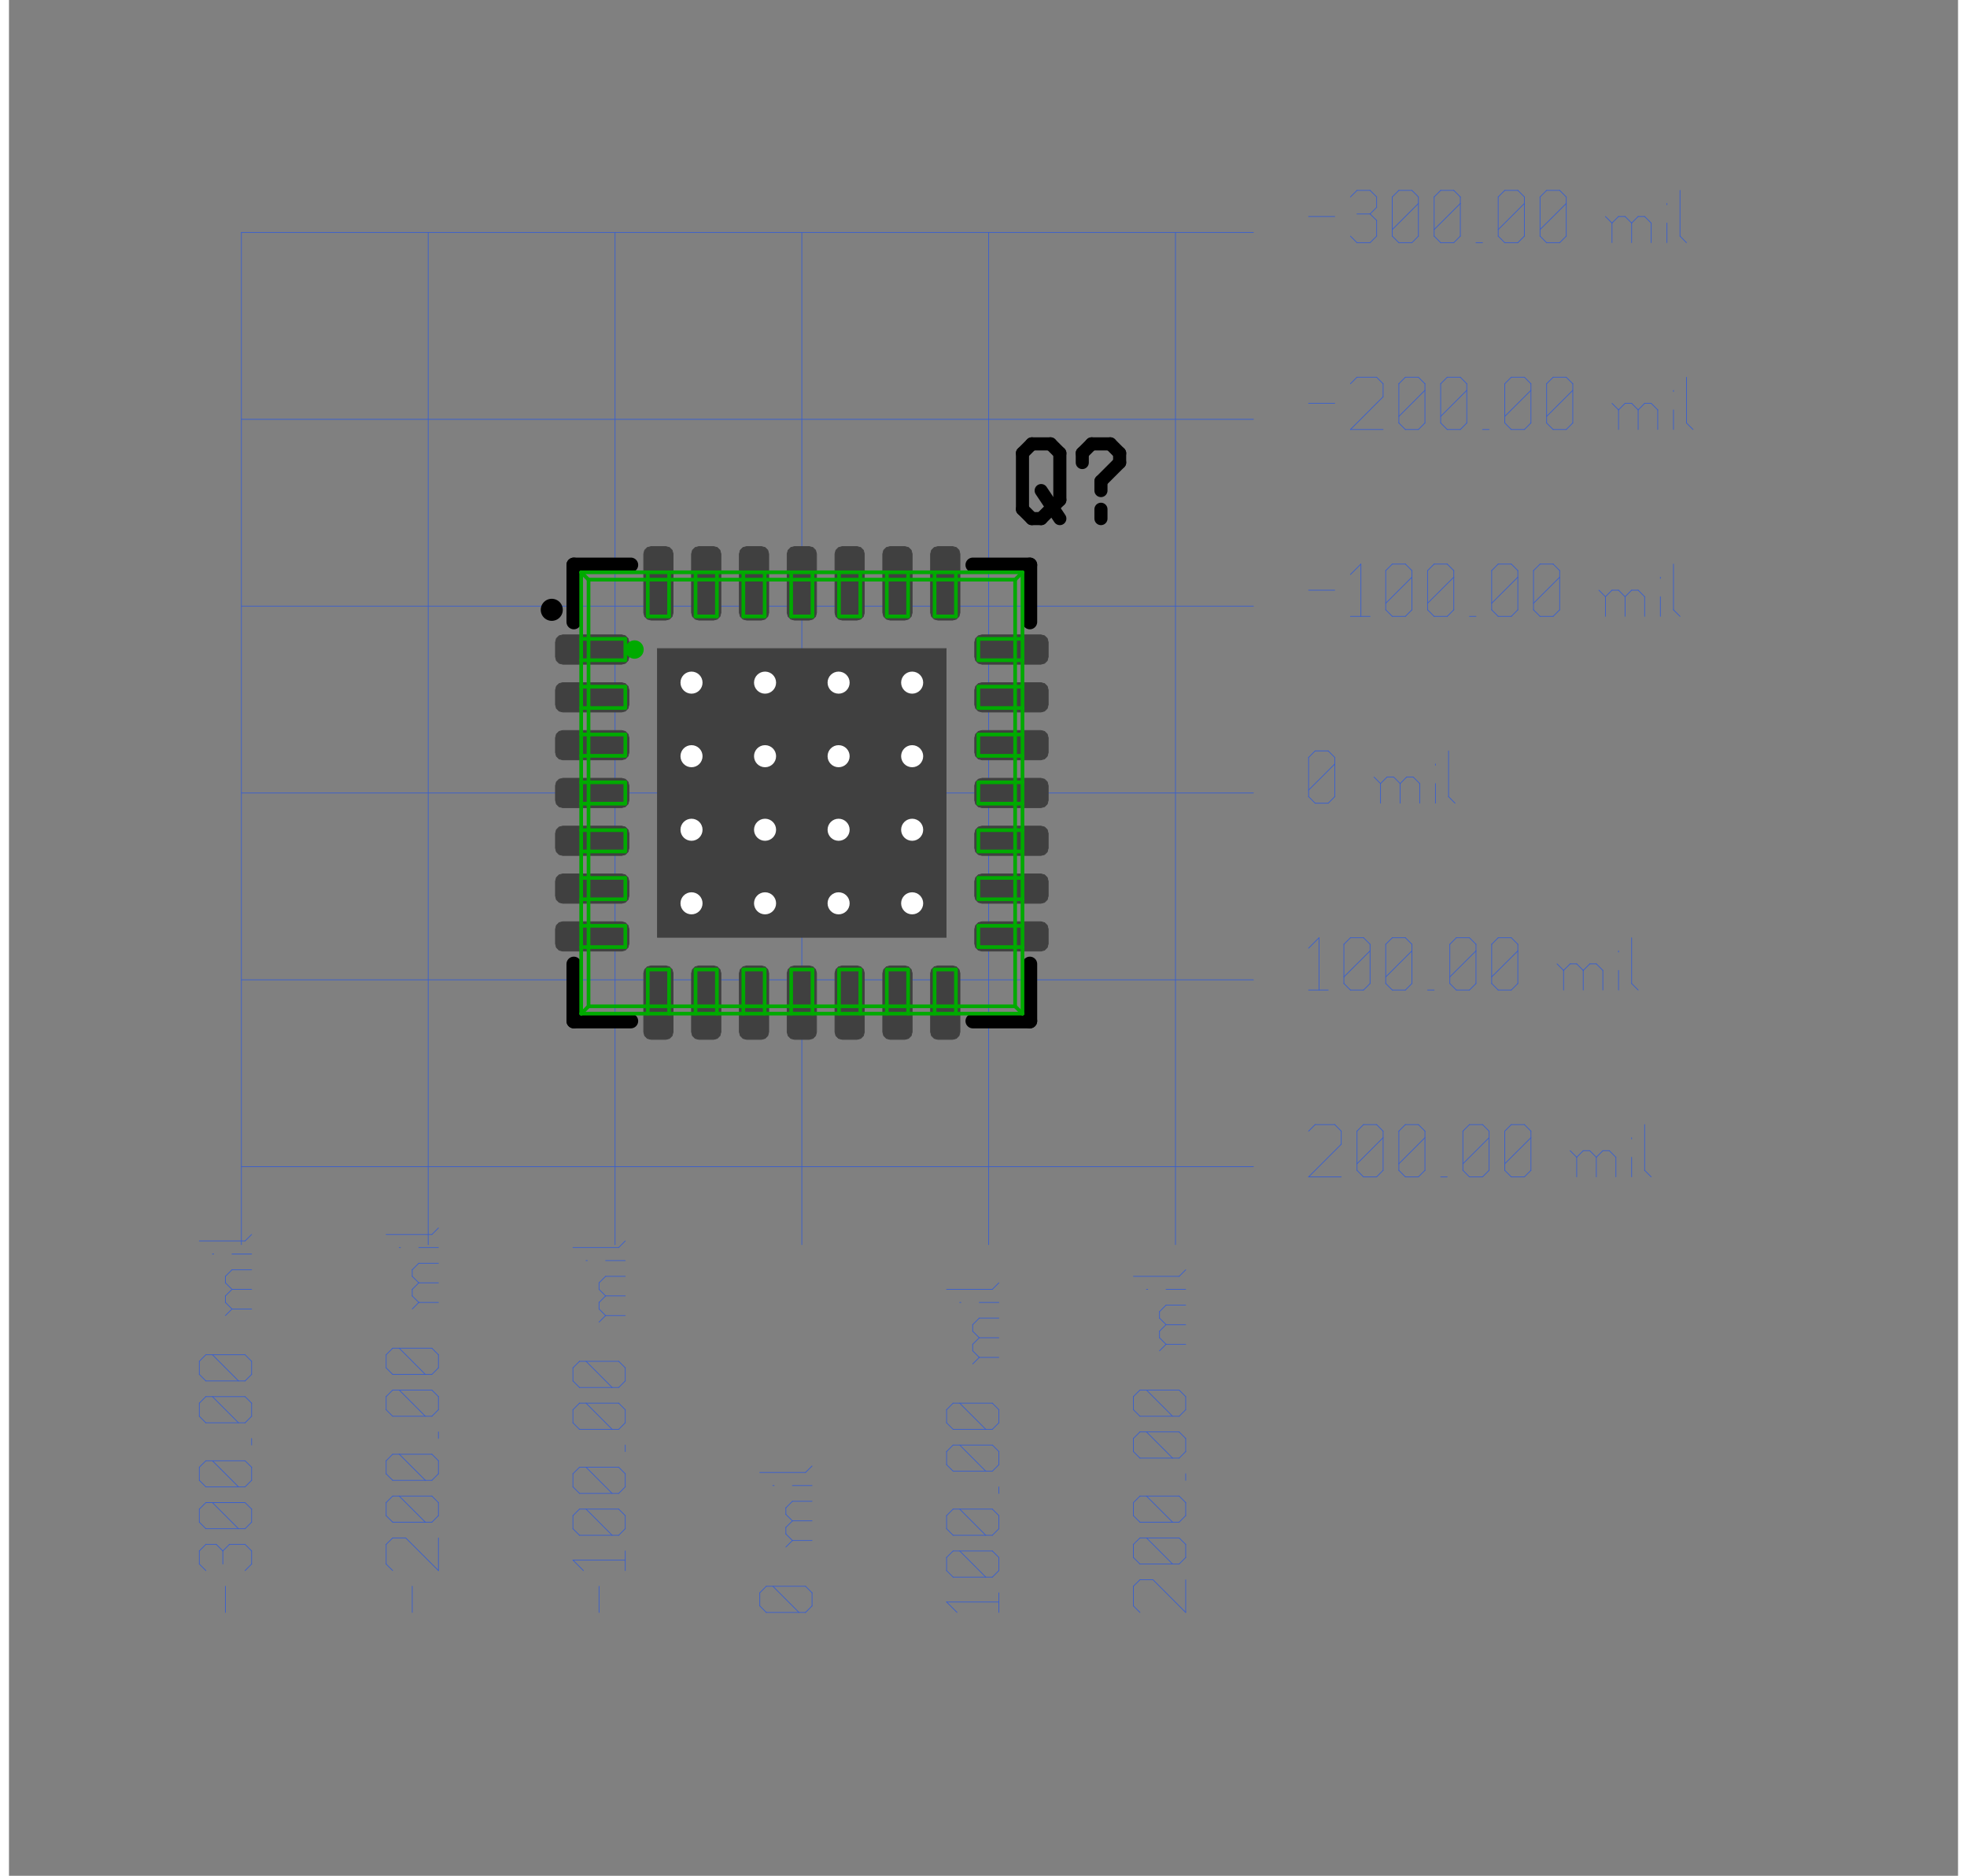 <?xml version="1.0"?>
<svg xmlns="http://www.w3.org/2000/svg" xmlns:xlink="http://www.w3.org/1999/xlink" version="1.0" width="1376" height="1312" viewBox="-2 -2 26.5 25.5">
<rect x="-2" y="-2" width="26.5" height="25.5" fill="#808080" stroke="none"/>
<g id="layer_9_bottom">
<!--normal-->
 <line x1="1.16" y1="1.16" x2="1.16" y2="14.92" stroke-width="0.01" stroke="#3a5fcd" stroke-linecap="round"/>
 <line x1="3.7" y1="1.16" x2="3.7" y2="14.92" stroke-width="0.01" stroke="#3a5fcd" stroke-linecap="round"/>
 <line x1="6.24" y1="1.16" x2="6.24" y2="14.92" stroke-width="0.01" stroke="#3a5fcd" stroke-linecap="round"/>
 <line x1="1.16" y1="11.32" x2="14.92" y2="11.32" stroke-width="0.01" stroke="#3a5fcd" stroke-linecap="round"/>
 <line x1="1.16" y1="13.86" x2="14.92" y2="13.86" stroke-width="0.01" stroke="#3a5fcd" stroke-linecap="round"/>
 <line x1="8.78" y1="1.16" x2="8.78" y2="14.92" stroke-width="0.01" stroke="#3a5fcd" stroke-linecap="round"/>
 <line x1="11.32" y1="1.16" x2="11.32" y2="14.92" stroke-width="0.01" stroke="#3a5fcd" stroke-linecap="round"/>
 <line x1="13.86" y1="1.16" x2="13.86" y2="14.92" stroke-width="0.01" stroke="#3a5fcd" stroke-linecap="round"/>
 <line x1="1.16" y1="6.24" x2="14.92" y2="6.24" stroke-width="0.01" stroke="#3a5fcd" stroke-linecap="round"/>
 <line x1="1.16" y1="8.78" x2="14.92" y2="8.78" stroke-width="0.01" stroke="#3a5fcd" stroke-linecap="round"/>
 <line x1="1.16" y1="1.16" x2="14.92" y2="1.16" stroke-width="0.01" stroke="#3a5fcd" stroke-linecap="round"/>
 <line x1="1.16" y1="3.7" x2="14.92" y2="3.7" stroke-width="0.01" stroke="#3a5fcd" stroke-linecap="round"/>
 <line x1="0.943" y1="19.92" x2="0.943" y2="19.564" stroke-width="0.01" stroke="#3a5fcd" stroke-linecap="round"/>
 <line x1="0.677" y1="19.351" x2="0.588" y2="19.262" stroke-width="0.01" stroke="#3a5fcd" stroke-linecap="round"/>
 <line x1="0.588" y1="19.262" x2="0.588" y2="19.084" stroke-width="0.01" stroke="#3a5fcd" stroke-linecap="round"/>
 <line x1="0.588" y1="19.084" x2="0.677" y2="18.995" stroke-width="0.01" stroke="#3a5fcd" stroke-linecap="round"/>
 <line x1="1.299" y1="19.084" x2="1.21" y2="18.995" stroke-width="0.01" stroke="#3a5fcd" stroke-linecap="round"/>
 <line x1="1.299" y1="19.262" x2="1.299" y2="19.084" stroke-width="0.01" stroke="#3a5fcd" stroke-linecap="round"/>
 <line x1="1.21" y1="19.351" x2="1.299" y2="19.262" stroke-width="0.01" stroke="#3a5fcd" stroke-linecap="round"/>
 <line x1="0.908" y1="19.262" x2="0.908" y2="19.084" stroke-width="0.01" stroke="#3a5fcd" stroke-linecap="round"/>
 <line x1="0.677" y1="18.995" x2="0.819" y2="18.995" stroke-width="0.01" stroke="#3a5fcd" stroke-linecap="round"/>
 <line x1="0.997" y1="18.995" x2="1.21" y2="18.995" stroke-width="0.01" stroke="#3a5fcd" stroke-linecap="round"/>
 <line x1="0.997" y1="18.995" x2="0.908" y2="19.084" stroke-width="0.01" stroke="#3a5fcd" stroke-linecap="round"/>
 <line x1="0.819" y1="18.995" x2="0.908" y2="19.084" stroke-width="0.01" stroke="#3a5fcd" stroke-linecap="round"/>
 <line x1="1.21" y1="18.782" x2="1.299" y2="18.693" stroke-width="0.01" stroke="#3a5fcd" stroke-linecap="round"/>
 <line x1="0.677" y1="18.782" x2="1.21" y2="18.782" stroke-width="0.01" stroke="#3a5fcd" stroke-linecap="round"/>
 <line x1="0.677" y1="18.782" x2="0.588" y2="18.693" stroke-width="0.01" stroke="#3a5fcd" stroke-linecap="round"/>
 <line x1="0.588" y1="18.693" x2="0.588" y2="18.515" stroke-width="0.01" stroke="#3a5fcd" stroke-linecap="round"/>
 <line x1="0.588" y1="18.515" x2="0.677" y2="18.427" stroke-width="0.01" stroke="#3a5fcd" stroke-linecap="round"/>
 <line x1="0.677" y1="18.427" x2="1.21" y2="18.427" stroke-width="0.01" stroke="#3a5fcd" stroke-linecap="round"/>
 <line x1="1.299" y1="18.515" x2="1.21" y2="18.427" stroke-width="0.01" stroke="#3a5fcd" stroke-linecap="round"/>
 <line x1="1.299" y1="18.693" x2="1.299" y2="18.515" stroke-width="0.01" stroke="#3a5fcd" stroke-linecap="round"/>
 <line x1="1.121" y1="18.782" x2="0.766" y2="18.427" stroke-width="0.01" stroke="#3a5fcd" stroke-linecap="round"/>
 <line x1="1.21" y1="18.213" x2="1.299" y2="18.124" stroke-width="0.01" stroke="#3a5fcd" stroke-linecap="round"/>
 <line x1="0.677" y1="18.213" x2="1.21" y2="18.213" stroke-width="0.01" stroke="#3a5fcd" stroke-linecap="round"/>
 <line x1="0.677" y1="18.213" x2="0.588" y2="18.124" stroke-width="0.01" stroke="#3a5fcd" stroke-linecap="round"/>
 <line x1="0.588" y1="18.124" x2="0.588" y2="17.946" stroke-width="0.01" stroke="#3a5fcd" stroke-linecap="round"/>
 <line x1="0.588" y1="17.946" x2="0.677" y2="17.858" stroke-width="0.01" stroke="#3a5fcd" stroke-linecap="round"/>
 <line x1="0.677" y1="17.858" x2="1.21" y2="17.858" stroke-width="0.01" stroke="#3a5fcd" stroke-linecap="round"/>
 <line x1="1.299" y1="17.946" x2="1.21" y2="17.858" stroke-width="0.01" stroke="#3a5fcd" stroke-linecap="round"/>
 <line x1="1.299" y1="18.124" x2="1.299" y2="17.946" stroke-width="0.01" stroke="#3a5fcd" stroke-linecap="round"/>
 <line x1="1.121" y1="18.213" x2="0.766" y2="17.858" stroke-width="0.01" stroke="#3a5fcd" stroke-linecap="round"/>
 <line x1="1.299" y1="17.644" x2="1.299" y2="17.555" stroke-width="0.01" stroke="#3a5fcd" stroke-linecap="round"/>
 <line x1="1.21" y1="17.342" x2="1.299" y2="17.253" stroke-width="0.01" stroke="#3a5fcd" stroke-linecap="round"/>
 <line x1="0.677" y1="17.342" x2="1.21" y2="17.342" stroke-width="0.01" stroke="#3a5fcd" stroke-linecap="round"/>
 <line x1="0.677" y1="17.342" x2="0.588" y2="17.253" stroke-width="0.01" stroke="#3a5fcd" stroke-linecap="round"/>
 <line x1="0.588" y1="17.253" x2="0.588" y2="17.075" stroke-width="0.01" stroke="#3a5fcd" stroke-linecap="round"/>
 <line x1="0.588" y1="17.075" x2="0.677" y2="16.986" stroke-width="0.01" stroke="#3a5fcd" stroke-linecap="round"/>
 <line x1="0.677" y1="16.986" x2="1.21" y2="16.986" stroke-width="0.01" stroke="#3a5fcd" stroke-linecap="round"/>
 <line x1="1.299" y1="17.075" x2="1.21" y2="16.986" stroke-width="0.01" stroke="#3a5fcd" stroke-linecap="round"/>
 <line x1="1.299" y1="17.253" x2="1.299" y2="17.075" stroke-width="0.01" stroke="#3a5fcd" stroke-linecap="round"/>
 <line x1="1.121" y1="17.342" x2="0.766" y2="16.986" stroke-width="0.01" stroke="#3a5fcd" stroke-linecap="round"/>
 <line x1="1.21" y1="16.773" x2="1.299" y2="16.684" stroke-width="0.01" stroke="#3a5fcd" stroke-linecap="round"/>
 <line x1="0.677" y1="16.773" x2="1.21" y2="16.773" stroke-width="0.01" stroke="#3a5fcd" stroke-linecap="round"/>
 <line x1="0.677" y1="16.773" x2="0.588" y2="16.684" stroke-width="0.01" stroke="#3a5fcd" stroke-linecap="round"/>
 <line x1="0.588" y1="16.684" x2="0.588" y2="16.506" stroke-width="0.01" stroke="#3a5fcd" stroke-linecap="round"/>
 <line x1="0.588" y1="16.506" x2="0.677" y2="16.417" stroke-width="0.01" stroke="#3a5fcd" stroke-linecap="round"/>
 <line x1="0.677" y1="16.417" x2="1.21" y2="16.417" stroke-width="0.01" stroke="#3a5fcd" stroke-linecap="round"/>
 <line x1="1.299" y1="16.506" x2="1.21" y2="16.417" stroke-width="0.01" stroke="#3a5fcd" stroke-linecap="round"/>
 <line x1="1.299" y1="16.684" x2="1.299" y2="16.506" stroke-width="0.01" stroke="#3a5fcd" stroke-linecap="round"/>
 <line x1="1.121" y1="16.773" x2="0.766" y2="16.417" stroke-width="0.01" stroke="#3a5fcd" stroke-linecap="round"/>
 <line x1="1.032" y1="15.795" x2="1.299" y2="15.795" stroke-width="0.01" stroke="#3a5fcd" stroke-linecap="round"/>
 <line x1="1.032" y1="15.795" x2="0.943" y2="15.706" stroke-width="0.01" stroke="#3a5fcd" stroke-linecap="round"/>
 <line x1="0.943" y1="15.706" x2="0.943" y2="15.617" stroke-width="0.01" stroke="#3a5fcd" stroke-linecap="round"/>
 <line x1="0.943" y1="15.617" x2="1.032" y2="15.528" stroke-width="0.01" stroke="#3a5fcd" stroke-linecap="round"/>
 <line x1="1.032" y1="15.528" x2="1.299" y2="15.528" stroke-width="0.01" stroke="#3a5fcd" stroke-linecap="round"/>
 <line x1="1.032" y1="15.528" x2="0.943" y2="15.439" stroke-width="0.01" stroke="#3a5fcd" stroke-linecap="round"/>
 <line x1="0.943" y1="15.439" x2="0.943" y2="15.351" stroke-width="0.01" stroke="#3a5fcd" stroke-linecap="round"/>
 <line x1="0.943" y1="15.351" x2="1.032" y2="15.262" stroke-width="0.01" stroke="#3a5fcd" stroke-linecap="round"/>
 <line x1="1.032" y1="15.262" x2="1.299" y2="15.262" stroke-width="0.01" stroke="#3a5fcd" stroke-linecap="round"/>
 <line x1="0.943" y1="15.884" x2="1.032" y2="15.795" stroke-width="0.01" stroke="#3a5fcd" stroke-linecap="round"/>
 <line x1="0.766" y1="15.048" x2="0.783" y2="15.048" stroke-width="0.01" stroke="#3a5fcd" stroke-linecap="round"/>
 <line x1="1.032" y1="15.048" x2="1.299" y2="15.048" stroke-width="0.01" stroke="#3a5fcd" stroke-linecap="round"/>
 <line x1="0.588" y1="14.87" x2="1.21" y2="14.87" stroke-width="0.01" stroke="#3a5fcd" stroke-linecap="round"/>
 <line x1="1.21" y1="14.87" x2="1.299" y2="14.782" stroke-width="0.01" stroke="#3a5fcd" stroke-linecap="round"/>
 <line x1="3.483" y1="19.92" x2="3.483" y2="19.564" stroke-width="0.01" stroke="#3a5fcd" stroke-linecap="round"/>
 <line x1="3.217" y1="19.351" x2="3.128" y2="19.262" stroke-width="0.01" stroke="#3a5fcd" stroke-linecap="round"/>
 <line x1="3.128" y1="19.262" x2="3.128" y2="18.995" stroke-width="0.01" stroke="#3a5fcd" stroke-linecap="round"/>
 <line x1="3.128" y1="18.995" x2="3.217" y2="18.907" stroke-width="0.01" stroke="#3a5fcd" stroke-linecap="round"/>
 <line x1="3.217" y1="18.907" x2="3.394" y2="18.907" stroke-width="0.01" stroke="#3a5fcd" stroke-linecap="round"/>
 <line x1="3.839" y1="19.351" x2="3.394" y2="18.907" stroke-width="0.01" stroke="#3a5fcd" stroke-linecap="round"/>
 <line x1="3.839" y1="19.351" x2="3.839" y2="18.907" stroke-width="0.01" stroke="#3a5fcd" stroke-linecap="round"/>
 <line x1="3.75" y1="18.693" x2="3.839" y2="18.604" stroke-width="0.01" stroke="#3a5fcd" stroke-linecap="round"/>
 <line x1="3.217" y1="18.693" x2="3.75" y2="18.693" stroke-width="0.01" stroke="#3a5fcd" stroke-linecap="round"/>
 <line x1="3.217" y1="18.693" x2="3.128" y2="18.604" stroke-width="0.01" stroke="#3a5fcd" stroke-linecap="round"/>
 <line x1="3.128" y1="18.604" x2="3.128" y2="18.427" stroke-width="0.01" stroke="#3a5fcd" stroke-linecap="round"/>
 <line x1="3.128" y1="18.427" x2="3.217" y2="18.338" stroke-width="0.01" stroke="#3a5fcd" stroke-linecap="round"/>
 <line x1="3.217" y1="18.338" x2="3.75" y2="18.338" stroke-width="0.01" stroke="#3a5fcd" stroke-linecap="round"/>
 <line x1="3.839" y1="18.427" x2="3.75" y2="18.338" stroke-width="0.01" stroke="#3a5fcd" stroke-linecap="round"/>
 <line x1="3.839" y1="18.604" x2="3.839" y2="18.427" stroke-width="0.01" stroke="#3a5fcd" stroke-linecap="round"/>
 <line x1="3.661" y1="18.693" x2="3.306" y2="18.338" stroke-width="0.01" stroke="#3a5fcd" stroke-linecap="round"/>
 <line x1="3.75" y1="18.124" x2="3.839" y2="18.035" stroke-width="0.01" stroke="#3a5fcd" stroke-linecap="round"/>
 <line x1="3.217" y1="18.124" x2="3.75" y2="18.124" stroke-width="0.01" stroke="#3a5fcd" stroke-linecap="round"/>
 <line x1="3.217" y1="18.124" x2="3.128" y2="18.035" stroke-width="0.01" stroke="#3a5fcd" stroke-linecap="round"/>
 <line x1="3.128" y1="18.035" x2="3.128" y2="17.858" stroke-width="0.01" stroke="#3a5fcd" stroke-linecap="round"/>
 <line x1="3.128" y1="17.858" x2="3.217" y2="17.769" stroke-width="0.01" stroke="#3a5fcd" stroke-linecap="round"/>
 <line x1="3.217" y1="17.769" x2="3.75" y2="17.769" stroke-width="0.01" stroke="#3a5fcd" stroke-linecap="round"/>
 <line x1="3.839" y1="17.858" x2="3.75" y2="17.769" stroke-width="0.01" stroke="#3a5fcd" stroke-linecap="round"/>
 <line x1="3.839" y1="18.035" x2="3.839" y2="17.858" stroke-width="0.01" stroke="#3a5fcd" stroke-linecap="round"/>
 <line x1="3.661" y1="18.124" x2="3.306" y2="17.769" stroke-width="0.01" stroke="#3a5fcd" stroke-linecap="round"/>
 <line x1="3.839" y1="17.555" x2="3.839" y2="17.466" stroke-width="0.01" stroke="#3a5fcd" stroke-linecap="round"/>
 <line x1="3.75" y1="17.253" x2="3.839" y2="17.164" stroke-width="0.01" stroke="#3a5fcd" stroke-linecap="round"/>
 <line x1="3.217" y1="17.253" x2="3.75" y2="17.253" stroke-width="0.01" stroke="#3a5fcd" stroke-linecap="round"/>
 <line x1="3.217" y1="17.253" x2="3.128" y2="17.164" stroke-width="0.01" stroke="#3a5fcd" stroke-linecap="round"/>
 <line x1="3.128" y1="17.164" x2="3.128" y2="16.986" stroke-width="0.01" stroke="#3a5fcd" stroke-linecap="round"/>
 <line x1="3.128" y1="16.986" x2="3.217" y2="16.897" stroke-width="0.01" stroke="#3a5fcd" stroke-linecap="round"/>
 <line x1="3.217" y1="16.897" x2="3.75" y2="16.897" stroke-width="0.01" stroke="#3a5fcd" stroke-linecap="round"/>
 <line x1="3.839" y1="16.986" x2="3.75" y2="16.897" stroke-width="0.01" stroke="#3a5fcd" stroke-linecap="round"/>
 <line x1="3.839" y1="17.164" x2="3.839" y2="16.986" stroke-width="0.01" stroke="#3a5fcd" stroke-linecap="round"/>
 <line x1="3.661" y1="17.253" x2="3.306" y2="16.897" stroke-width="0.01" stroke="#3a5fcd" stroke-linecap="round"/>
 <line x1="3.75" y1="16.684" x2="3.839" y2="16.595" stroke-width="0.01" stroke="#3a5fcd" stroke-linecap="round"/>
 <line x1="3.217" y1="16.684" x2="3.75" y2="16.684" stroke-width="0.01" stroke="#3a5fcd" stroke-linecap="round"/>
 <line x1="3.217" y1="16.684" x2="3.128" y2="16.595" stroke-width="0.01" stroke="#3a5fcd" stroke-linecap="round"/>
 <line x1="3.128" y1="16.595" x2="3.128" y2="16.417" stroke-width="0.01" stroke="#3a5fcd" stroke-linecap="round"/>
 <line x1="3.128" y1="16.417" x2="3.217" y2="16.328" stroke-width="0.01" stroke="#3a5fcd" stroke-linecap="round"/>
 <line x1="3.217" y1="16.328" x2="3.75" y2="16.328" stroke-width="0.01" stroke="#3a5fcd" stroke-linecap="round"/>
 <line x1="3.839" y1="16.417" x2="3.75" y2="16.328" stroke-width="0.01" stroke="#3a5fcd" stroke-linecap="round"/>
 <line x1="3.839" y1="16.595" x2="3.839" y2="16.417" stroke-width="0.01" stroke="#3a5fcd" stroke-linecap="round"/>
 <line x1="3.661" y1="16.684" x2="3.306" y2="16.328" stroke-width="0.01" stroke="#3a5fcd" stroke-linecap="round"/>
 <line x1="3.572" y1="15.706" x2="3.839" y2="15.706" stroke-width="0.01" stroke="#3a5fcd" stroke-linecap="round"/>
 <line x1="3.572" y1="15.706" x2="3.483" y2="15.617" stroke-width="0.01" stroke="#3a5fcd" stroke-linecap="round"/>
 <line x1="3.483" y1="15.617" x2="3.483" y2="15.528" stroke-width="0.01" stroke="#3a5fcd" stroke-linecap="round"/>
 <line x1="3.483" y1="15.528" x2="3.572" y2="15.439" stroke-width="0.01" stroke="#3a5fcd" stroke-linecap="round"/>
 <line x1="3.572" y1="15.439" x2="3.839" y2="15.439" stroke-width="0.01" stroke="#3a5fcd" stroke-linecap="round"/>
 <line x1="3.572" y1="15.439" x2="3.483" y2="15.351" stroke-width="0.01" stroke="#3a5fcd" stroke-linecap="round"/>
 <line x1="3.483" y1="15.351" x2="3.483" y2="15.262" stroke-width="0.01" stroke="#3a5fcd" stroke-linecap="round"/>
 <line x1="3.483" y1="15.262" x2="3.572" y2="15.173" stroke-width="0.01" stroke="#3a5fcd" stroke-linecap="round"/>
 <line x1="3.572" y1="15.173" x2="3.839" y2="15.173" stroke-width="0.01" stroke="#3a5fcd" stroke-linecap="round"/>
 <line x1="3.483" y1="15.795" x2="3.572" y2="15.706" stroke-width="0.01" stroke="#3a5fcd" stroke-linecap="round"/>
 <line x1="3.306" y1="14.959" x2="3.323" y2="14.959" stroke-width="0.01" stroke="#3a5fcd" stroke-linecap="round"/>
 <line x1="3.572" y1="14.959" x2="3.839" y2="14.959" stroke-width="0.01" stroke="#3a5fcd" stroke-linecap="round"/>
 <line x1="3.128" y1="14.782" x2="3.75" y2="14.782" stroke-width="0.01" stroke="#3a5fcd" stroke-linecap="round"/>
 <line x1="3.75" y1="14.782" x2="3.839" y2="14.693" stroke-width="0.01" stroke="#3a5fcd" stroke-linecap="round"/>
 <line x1="6.023" y1="19.92" x2="6.023" y2="19.564" stroke-width="0.01" stroke="#3a5fcd" stroke-linecap="round"/>
 <line x1="5.81" y1="19.351" x2="5.668" y2="19.209" stroke-width="0.01" stroke="#3a5fcd" stroke-linecap="round"/>
 <line x1="5.668" y1="19.209" x2="6.379" y2="19.209" stroke-width="0.01" stroke="#3a5fcd" stroke-linecap="round"/>
 <line x1="6.379" y1="19.351" x2="6.379" y2="19.084" stroke-width="0.01" stroke="#3a5fcd" stroke-linecap="round"/>
 <line x1="6.29" y1="18.871" x2="6.379" y2="18.782" stroke-width="0.01" stroke="#3a5fcd" stroke-linecap="round"/>
 <line x1="5.757" y1="18.871" x2="6.29" y2="18.871" stroke-width="0.01" stroke="#3a5fcd" stroke-linecap="round"/>
 <line x1="5.757" y1="18.871" x2="5.668" y2="18.782" stroke-width="0.01" stroke="#3a5fcd" stroke-linecap="round"/>
 <line x1="5.668" y1="18.782" x2="5.668" y2="18.604" stroke-width="0.01" stroke="#3a5fcd" stroke-linecap="round"/>
 <line x1="5.668" y1="18.604" x2="5.757" y2="18.515" stroke-width="0.01" stroke="#3a5fcd" stroke-linecap="round"/>
 <line x1="5.757" y1="18.515" x2="6.29" y2="18.515" stroke-width="0.01" stroke="#3a5fcd" stroke-linecap="round"/>
 <line x1="6.379" y1="18.604" x2="6.29" y2="18.515" stroke-width="0.01" stroke="#3a5fcd" stroke-linecap="round"/>
 <line x1="6.379" y1="18.782" x2="6.379" y2="18.604" stroke-width="0.01" stroke="#3a5fcd" stroke-linecap="round"/>
 <line x1="6.201" y1="18.871" x2="5.846" y2="18.515" stroke-width="0.01" stroke="#3a5fcd" stroke-linecap="round"/>
 <line x1="6.29" y1="18.302" x2="6.379" y2="18.213" stroke-width="0.01" stroke="#3a5fcd" stroke-linecap="round"/>
 <line x1="5.757" y1="18.302" x2="6.29" y2="18.302" stroke-width="0.01" stroke="#3a5fcd" stroke-linecap="round"/>
 <line x1="5.757" y1="18.302" x2="5.668" y2="18.213" stroke-width="0.01" stroke="#3a5fcd" stroke-linecap="round"/>
 <line x1="5.668" y1="18.213" x2="5.668" y2="18.035" stroke-width="0.01" stroke="#3a5fcd" stroke-linecap="round"/>
 <line x1="5.668" y1="18.035" x2="5.757" y2="17.946" stroke-width="0.01" stroke="#3a5fcd" stroke-linecap="round"/>
 <line x1="5.757" y1="17.946" x2="6.29" y2="17.946" stroke-width="0.01" stroke="#3a5fcd" stroke-linecap="round"/>
 <line x1="6.379" y1="18.035" x2="6.29" y2="17.946" stroke-width="0.01" stroke="#3a5fcd" stroke-linecap="round"/>
 <line x1="6.379" y1="18.213" x2="6.379" y2="18.035" stroke-width="0.01" stroke="#3a5fcd" stroke-linecap="round"/>
 <line x1="6.201" y1="18.302" x2="5.846" y2="17.946" stroke-width="0.01" stroke="#3a5fcd" stroke-linecap="round"/>
 <line x1="6.379" y1="17.733" x2="6.379" y2="17.644" stroke-width="0.01" stroke="#3a5fcd" stroke-linecap="round"/>
 <line x1="6.29" y1="17.431" x2="6.379" y2="17.342" stroke-width="0.01" stroke="#3a5fcd" stroke-linecap="round"/>
 <line x1="5.757" y1="17.431" x2="6.29" y2="17.431" stroke-width="0.01" stroke="#3a5fcd" stroke-linecap="round"/>
 <line x1="5.757" y1="17.431" x2="5.668" y2="17.342" stroke-width="0.01" stroke="#3a5fcd" stroke-linecap="round"/>
 <line x1="5.668" y1="17.342" x2="5.668" y2="17.164" stroke-width="0.01" stroke="#3a5fcd" stroke-linecap="round"/>
 <line x1="5.668" y1="17.164" x2="5.757" y2="17.075" stroke-width="0.01" stroke="#3a5fcd" stroke-linecap="round"/>
 <line x1="5.757" y1="17.075" x2="6.29" y2="17.075" stroke-width="0.01" stroke="#3a5fcd" stroke-linecap="round"/>
 <line x1="6.379" y1="17.164" x2="6.29" y2="17.075" stroke-width="0.01" stroke="#3a5fcd" stroke-linecap="round"/>
 <line x1="6.379" y1="17.342" x2="6.379" y2="17.164" stroke-width="0.01" stroke="#3a5fcd" stroke-linecap="round"/>
 <line x1="6.201" y1="17.431" x2="5.846" y2="17.075" stroke-width="0.01" stroke="#3a5fcd" stroke-linecap="round"/>
 <line x1="6.29" y1="16.862" x2="6.379" y2="16.773" stroke-width="0.01" stroke="#3a5fcd" stroke-linecap="round"/>
 <line x1="5.757" y1="16.862" x2="6.29" y2="16.862" stroke-width="0.01" stroke="#3a5fcd" stroke-linecap="round"/>
 <line x1="5.757" y1="16.862" x2="5.668" y2="16.773" stroke-width="0.01" stroke="#3a5fcd" stroke-linecap="round"/>
 <line x1="5.668" y1="16.773" x2="5.668" y2="16.595" stroke-width="0.01" stroke="#3a5fcd" stroke-linecap="round"/>
 <line x1="5.668" y1="16.595" x2="5.757" y2="16.506" stroke-width="0.01" stroke="#3a5fcd" stroke-linecap="round"/>
 <line x1="5.757" y1="16.506" x2="6.29" y2="16.506" stroke-width="0.01" stroke="#3a5fcd" stroke-linecap="round"/>
 <line x1="6.379" y1="16.595" x2="6.29" y2="16.506" stroke-width="0.01" stroke="#3a5fcd" stroke-linecap="round"/>
 <line x1="6.379" y1="16.773" x2="6.379" y2="16.595" stroke-width="0.01" stroke="#3a5fcd" stroke-linecap="round"/>
 <line x1="6.201" y1="16.862" x2="5.846" y2="16.506" stroke-width="0.01" stroke="#3a5fcd" stroke-linecap="round"/>
 <line x1="6.112" y1="15.884" x2="6.379" y2="15.884" stroke-width="0.01" stroke="#3a5fcd" stroke-linecap="round"/>
 <line x1="6.112" y1="15.884" x2="6.023" y2="15.795" stroke-width="0.01" stroke="#3a5fcd" stroke-linecap="round"/>
 <line x1="6.023" y1="15.795" x2="6.023" y2="15.706" stroke-width="0.01" stroke="#3a5fcd" stroke-linecap="round"/>
 <line x1="6.023" y1="15.706" x2="6.112" y2="15.617" stroke-width="0.01" stroke="#3a5fcd" stroke-linecap="round"/>
 <line x1="6.112" y1="15.617" x2="6.379" y2="15.617" stroke-width="0.01" stroke="#3a5fcd" stroke-linecap="round"/>
 <line x1="6.112" y1="15.617" x2="6.023" y2="15.528" stroke-width="0.01" stroke="#3a5fcd" stroke-linecap="round"/>
 <line x1="6.023" y1="15.528" x2="6.023" y2="15.439" stroke-width="0.01" stroke="#3a5fcd" stroke-linecap="round"/>
 <line x1="6.023" y1="15.439" x2="6.112" y2="15.351" stroke-width="0.01" stroke="#3a5fcd" stroke-linecap="round"/>
 <line x1="6.112" y1="15.351" x2="6.379" y2="15.351" stroke-width="0.01" stroke="#3a5fcd" stroke-linecap="round"/>
 <line x1="6.023" y1="15.973" x2="6.112" y2="15.884" stroke-width="0.01" stroke="#3a5fcd" stroke-linecap="round"/>
 <line x1="5.846" y1="15.137" x2="5.863" y2="15.137" stroke-width="0.01" stroke="#3a5fcd" stroke-linecap="round"/>
 <line x1="6.112" y1="15.137" x2="6.379" y2="15.137" stroke-width="0.01" stroke="#3a5fcd" stroke-linecap="round"/>
 <line x1="5.668" y1="14.959" x2="6.29" y2="14.959" stroke-width="0.01" stroke="#3a5fcd" stroke-linecap="round"/>
 <line x1="6.29" y1="14.959" x2="6.379" y2="14.87" stroke-width="0.01" stroke="#3a5fcd" stroke-linecap="round"/>
 <line x1="8.83" y1="19.92" x2="8.919" y2="19.831" stroke-width="0.01" stroke="#3a5fcd" stroke-linecap="round"/>
 <line x1="8.297" y1="19.92" x2="8.83" y2="19.92" stroke-width="0.01" stroke="#3a5fcd" stroke-linecap="round"/>
 <line x1="8.297" y1="19.92" x2="8.208" y2="19.831" stroke-width="0.01" stroke="#3a5fcd" stroke-linecap="round"/>
 <line x1="8.208" y1="19.831" x2="8.208" y2="19.653" stroke-width="0.01" stroke="#3a5fcd" stroke-linecap="round"/>
 <line x1="8.208" y1="19.653" x2="8.297" y2="19.564" stroke-width="0.01" stroke="#3a5fcd" stroke-linecap="round"/>
 <line x1="8.297" y1="19.564" x2="8.83" y2="19.564" stroke-width="0.01" stroke="#3a5fcd" stroke-linecap="round"/>
 <line x1="8.919" y1="19.653" x2="8.83" y2="19.564" stroke-width="0.01" stroke="#3a5fcd" stroke-linecap="round"/>
 <line x1="8.919" y1="19.831" x2="8.919" y2="19.653" stroke-width="0.01" stroke="#3a5fcd" stroke-linecap="round"/>
 <line x1="8.741" y1="19.92" x2="8.386" y2="19.564" stroke-width="0.01" stroke="#3a5fcd" stroke-linecap="round"/>
 <line x1="8.652" y1="18.942" x2="8.919" y2="18.942" stroke-width="0.01" stroke="#3a5fcd" stroke-linecap="round"/>
 <line x1="8.652" y1="18.942" x2="8.563" y2="18.853" stroke-width="0.01" stroke="#3a5fcd" stroke-linecap="round"/>
 <line x1="8.563" y1="18.853" x2="8.563" y2="18.764" stroke-width="0.01" stroke="#3a5fcd" stroke-linecap="round"/>
 <line x1="8.563" y1="18.764" x2="8.652" y2="18.675" stroke-width="0.01" stroke="#3a5fcd" stroke-linecap="round"/>
 <line x1="8.652" y1="18.675" x2="8.919" y2="18.675" stroke-width="0.01" stroke="#3a5fcd" stroke-linecap="round"/>
 <line x1="8.652" y1="18.675" x2="8.563" y2="18.587" stroke-width="0.01" stroke="#3a5fcd" stroke-linecap="round"/>
 <line x1="8.563" y1="18.587" x2="8.563" y2="18.498" stroke-width="0.01" stroke="#3a5fcd" stroke-linecap="round"/>
 <line x1="8.563" y1="18.498" x2="8.652" y2="18.409" stroke-width="0.01" stroke="#3a5fcd" stroke-linecap="round"/>
 <line x1="8.652" y1="18.409" x2="8.919" y2="18.409" stroke-width="0.01" stroke="#3a5fcd" stroke-linecap="round"/>
 <line x1="8.563" y1="19.031" x2="8.652" y2="18.942" stroke-width="0.01" stroke="#3a5fcd" stroke-linecap="round"/>
 <line x1="8.386" y1="18.195" x2="8.403" y2="18.195" stroke-width="0.01" stroke="#3a5fcd" stroke-linecap="round"/>
 <line x1="8.652" y1="18.195" x2="8.919" y2="18.195" stroke-width="0.01" stroke="#3a5fcd" stroke-linecap="round"/>
 <line x1="8.208" y1="18.017" x2="8.83" y2="18.017" stroke-width="0.01" stroke="#3a5fcd" stroke-linecap="round"/>
 <line x1="8.83" y1="18.017" x2="8.919" y2="17.929" stroke-width="0.01" stroke="#3a5fcd" stroke-linecap="round"/>
 <line x1="10.89" y1="19.92" x2="10.748" y2="19.778" stroke-width="0.01" stroke="#3a5fcd" stroke-linecap="round"/>
 <line x1="10.748" y1="19.778" x2="11.459" y2="19.778" stroke-width="0.01" stroke="#3a5fcd" stroke-linecap="round"/>
 <line x1="11.459" y1="19.92" x2="11.459" y2="19.653" stroke-width="0.01" stroke="#3a5fcd" stroke-linecap="round"/>
 <line x1="11.37" y1="19.44" x2="11.459" y2="19.351" stroke-width="0.01" stroke="#3a5fcd" stroke-linecap="round"/>
 <line x1="10.837" y1="19.44" x2="11.37" y2="19.44" stroke-width="0.01" stroke="#3a5fcd" stroke-linecap="round"/>
 <line x1="10.837" y1="19.44" x2="10.748" y2="19.351" stroke-width="0.01" stroke="#3a5fcd" stroke-linecap="round"/>
 <line x1="10.748" y1="19.351" x2="10.748" y2="19.173" stroke-width="0.01" stroke="#3a5fcd" stroke-linecap="round"/>
 <line x1="10.748" y1="19.173" x2="10.837" y2="19.084" stroke-width="0.01" stroke="#3a5fcd" stroke-linecap="round"/>
 <line x1="10.837" y1="19.084" x2="11.37" y2="19.084" stroke-width="0.01" stroke="#3a5fcd" stroke-linecap="round"/>
 <line x1="11.459" y1="19.173" x2="11.37" y2="19.084" stroke-width="0.01" stroke="#3a5fcd" stroke-linecap="round"/>
 <line x1="11.459" y1="19.351" x2="11.459" y2="19.173" stroke-width="0.01" stroke="#3a5fcd" stroke-linecap="round"/>
 <line x1="11.281" y1="19.44" x2="10.926" y2="19.084" stroke-width="0.01" stroke="#3a5fcd" stroke-linecap="round"/>
 <line x1="11.37" y1="18.871" x2="11.459" y2="18.782" stroke-width="0.01" stroke="#3a5fcd" stroke-linecap="round"/>
 <line x1="10.837" y1="18.871" x2="11.37" y2="18.871" stroke-width="0.01" stroke="#3a5fcd" stroke-linecap="round"/>
 <line x1="10.837" y1="18.871" x2="10.748" y2="18.782" stroke-width="0.01" stroke="#3a5fcd" stroke-linecap="round"/>
 <line x1="10.748" y1="18.782" x2="10.748" y2="18.604" stroke-width="0.01" stroke="#3a5fcd" stroke-linecap="round"/>
 <line x1="10.748" y1="18.604" x2="10.837" y2="18.515" stroke-width="0.01" stroke="#3a5fcd" stroke-linecap="round"/>
 <line x1="10.837" y1="18.515" x2="11.37" y2="18.515" stroke-width="0.01" stroke="#3a5fcd" stroke-linecap="round"/>
 <line x1="11.459" y1="18.604" x2="11.37" y2="18.515" stroke-width="0.01" stroke="#3a5fcd" stroke-linecap="round"/>
 <line x1="11.459" y1="18.782" x2="11.459" y2="18.604" stroke-width="0.01" stroke="#3a5fcd" stroke-linecap="round"/>
 <line x1="11.281" y1="18.871" x2="10.926" y2="18.515" stroke-width="0.01" stroke="#3a5fcd" stroke-linecap="round"/>
 <line x1="11.459" y1="18.302" x2="11.459" y2="18.213" stroke-width="0.01" stroke="#3a5fcd" stroke-linecap="round"/>
 <line x1="11.37" y1="18" x2="11.459" y2="17.911" stroke-width="0.01" stroke="#3a5fcd" stroke-linecap="round"/>
 <line x1="10.837" y1="18" x2="11.37" y2="18" stroke-width="0.01" stroke="#3a5fcd" stroke-linecap="round"/>
 <line x1="10.837" y1="18" x2="10.748" y2="17.911" stroke-width="0.01" stroke="#3a5fcd" stroke-linecap="round"/>
 <line x1="10.748" y1="17.911" x2="10.748" y2="17.733" stroke-width="0.01" stroke="#3a5fcd" stroke-linecap="round"/>
 <line x1="10.748" y1="17.733" x2="10.837" y2="17.644" stroke-width="0.01" stroke="#3a5fcd" stroke-linecap="round"/>
 <line x1="10.837" y1="17.644" x2="11.37" y2="17.644" stroke-width="0.01" stroke="#3a5fcd" stroke-linecap="round"/>
 <line x1="11.459" y1="17.733" x2="11.37" y2="17.644" stroke-width="0.01" stroke="#3a5fcd" stroke-linecap="round"/>
 <line x1="11.459" y1="17.911" x2="11.459" y2="17.733" stroke-width="0.01" stroke="#3a5fcd" stroke-linecap="round"/>
 <line x1="11.281" y1="18" x2="10.926" y2="17.644" stroke-width="0.01" stroke="#3a5fcd" stroke-linecap="round"/>
 <line x1="11.37" y1="17.431" x2="11.459" y2="17.342" stroke-width="0.01" stroke="#3a5fcd" stroke-linecap="round"/>
 <line x1="10.837" y1="17.431" x2="11.37" y2="17.431" stroke-width="0.01" stroke="#3a5fcd" stroke-linecap="round"/>
 <line x1="10.837" y1="17.431" x2="10.748" y2="17.342" stroke-width="0.01" stroke="#3a5fcd" stroke-linecap="round"/>
 <line x1="10.748" y1="17.342" x2="10.748" y2="17.164" stroke-width="0.01" stroke="#3a5fcd" stroke-linecap="round"/>
 <line x1="10.748" y1="17.164" x2="10.837" y2="17.075" stroke-width="0.01" stroke="#3a5fcd" stroke-linecap="round"/>
 <line x1="10.837" y1="17.075" x2="11.37" y2="17.075" stroke-width="0.01" stroke="#3a5fcd" stroke-linecap="round"/>
 <line x1="11.459" y1="17.164" x2="11.37" y2="17.075" stroke-width="0.01" stroke="#3a5fcd" stroke-linecap="round"/>
 <line x1="11.459" y1="17.342" x2="11.459" y2="17.164" stroke-width="0.01" stroke="#3a5fcd" stroke-linecap="round"/>
 <line x1="11.281" y1="17.431" x2="10.926" y2="17.075" stroke-width="0.01" stroke="#3a5fcd" stroke-linecap="round"/>
 <line x1="11.192" y1="16.453" x2="11.459" y2="16.453" stroke-width="0.01" stroke="#3a5fcd" stroke-linecap="round"/>
 <line x1="11.192" y1="16.453" x2="11.103" y2="16.364" stroke-width="0.01" stroke="#3a5fcd" stroke-linecap="round"/>
 <line x1="11.103" y1="16.364" x2="11.103" y2="16.275" stroke-width="0.01" stroke="#3a5fcd" stroke-linecap="round"/>
 <line x1="11.103" y1="16.275" x2="11.192" y2="16.186" stroke-width="0.01" stroke="#3a5fcd" stroke-linecap="round"/>
 <line x1="11.192" y1="16.186" x2="11.459" y2="16.186" stroke-width="0.01" stroke="#3a5fcd" stroke-linecap="round"/>
 <line x1="11.192" y1="16.186" x2="11.103" y2="16.097" stroke-width="0.01" stroke="#3a5fcd" stroke-linecap="round"/>
 <line x1="11.103" y1="16.097" x2="11.103" y2="16.008" stroke-width="0.01" stroke="#3a5fcd" stroke-linecap="round"/>
 <line x1="11.103" y1="16.008" x2="11.192" y2="15.919" stroke-width="0.01" stroke="#3a5fcd" stroke-linecap="round"/>
 <line x1="11.192" y1="15.919" x2="11.459" y2="15.919" stroke-width="0.01" stroke="#3a5fcd" stroke-linecap="round"/>
 <line x1="11.103" y1="16.542" x2="11.192" y2="16.453" stroke-width="0.01" stroke="#3a5fcd" stroke-linecap="round"/>
 <line x1="10.926" y1="15.706" x2="10.943" y2="15.706" stroke-width="0.01" stroke="#3a5fcd" stroke-linecap="round"/>
 <line x1="11.192" y1="15.706" x2="11.459" y2="15.706" stroke-width="0.01" stroke="#3a5fcd" stroke-linecap="round"/>
 <line x1="10.748" y1="15.528" x2="11.37" y2="15.528" stroke-width="0.01" stroke="#3a5fcd" stroke-linecap="round"/>
 <line x1="11.37" y1="15.528" x2="11.459" y2="15.439" stroke-width="0.01" stroke="#3a5fcd" stroke-linecap="round"/>
 <line x1="13.377" y1="19.92" x2="13.288" y2="19.831" stroke-width="0.01" stroke="#3a5fcd" stroke-linecap="round"/>
 <line x1="13.288" y1="19.831" x2="13.288" y2="19.564" stroke-width="0.01" stroke="#3a5fcd" stroke-linecap="round"/>
 <line x1="13.288" y1="19.564" x2="13.377" y2="19.476" stroke-width="0.01" stroke="#3a5fcd" stroke-linecap="round"/>
 <line x1="13.377" y1="19.476" x2="13.555" y2="19.476" stroke-width="0.01" stroke="#3a5fcd" stroke-linecap="round"/>
 <line x1="13.999" y1="19.92" x2="13.555" y2="19.476" stroke-width="0.01" stroke="#3a5fcd" stroke-linecap="round"/>
 <line x1="13.999" y1="19.92" x2="13.999" y2="19.476" stroke-width="0.01" stroke="#3a5fcd" stroke-linecap="round"/>
 <line x1="13.91" y1="19.262" x2="13.999" y2="19.173" stroke-width="0.01" stroke="#3a5fcd" stroke-linecap="round"/>
 <line x1="13.377" y1="19.262" x2="13.91" y2="19.262" stroke-width="0.01" stroke="#3a5fcd" stroke-linecap="round"/>
 <line x1="13.377" y1="19.262" x2="13.288" y2="19.173" stroke-width="0.01" stroke="#3a5fcd" stroke-linecap="round"/>
 <line x1="13.288" y1="19.173" x2="13.288" y2="18.995" stroke-width="0.01" stroke="#3a5fcd" stroke-linecap="round"/>
 <line x1="13.288" y1="18.995" x2="13.377" y2="18.907" stroke-width="0.01" stroke="#3a5fcd" stroke-linecap="round"/>
 <line x1="13.377" y1="18.907" x2="13.91" y2="18.907" stroke-width="0.01" stroke="#3a5fcd" stroke-linecap="round"/>
 <line x1="13.999" y1="18.995" x2="13.91" y2="18.907" stroke-width="0.01" stroke="#3a5fcd" stroke-linecap="round"/>
 <line x1="13.999" y1="19.173" x2="13.999" y2="18.995" stroke-width="0.01" stroke="#3a5fcd" stroke-linecap="round"/>
 <line x1="13.821" y1="19.262" x2="13.466" y2="18.907" stroke-width="0.01" stroke="#3a5fcd" stroke-linecap="round"/>
 <line x1="13.91" y1="18.693" x2="13.999" y2="18.604" stroke-width="0.01" stroke="#3a5fcd" stroke-linecap="round"/>
 <line x1="13.377" y1="18.693" x2="13.91" y2="18.693" stroke-width="0.01" stroke="#3a5fcd" stroke-linecap="round"/>
 <line x1="13.377" y1="18.693" x2="13.288" y2="18.604" stroke-width="0.01" stroke="#3a5fcd" stroke-linecap="round"/>
 <line x1="13.288" y1="18.604" x2="13.288" y2="18.427" stroke-width="0.01" stroke="#3a5fcd" stroke-linecap="round"/>
 <line x1="13.288" y1="18.427" x2="13.377" y2="18.338" stroke-width="0.01" stroke="#3a5fcd" stroke-linecap="round"/>
 <line x1="13.377" y1="18.338" x2="13.91" y2="18.338" stroke-width="0.01" stroke="#3a5fcd" stroke-linecap="round"/>
 <line x1="13.999" y1="18.427" x2="13.91" y2="18.338" stroke-width="0.01" stroke="#3a5fcd" stroke-linecap="round"/>
 <line x1="13.999" y1="18.604" x2="13.999" y2="18.427" stroke-width="0.01" stroke="#3a5fcd" stroke-linecap="round"/>
 <line x1="13.821" y1="18.693" x2="13.466" y2="18.338" stroke-width="0.01" stroke="#3a5fcd" stroke-linecap="round"/>
 <line x1="13.999" y1="18.124" x2="13.999" y2="18.035" stroke-width="0.01" stroke="#3a5fcd" stroke-linecap="round"/>
 <line x1="13.91" y1="17.822" x2="13.999" y2="17.733" stroke-width="0.01" stroke="#3a5fcd" stroke-linecap="round"/>
 <line x1="13.377" y1="17.822" x2="13.91" y2="17.822" stroke-width="0.01" stroke="#3a5fcd" stroke-linecap="round"/>
 <line x1="13.377" y1="17.822" x2="13.288" y2="17.733" stroke-width="0.01" stroke="#3a5fcd" stroke-linecap="round"/>
 <line x1="13.288" y1="17.733" x2="13.288" y2="17.555" stroke-width="0.01" stroke="#3a5fcd" stroke-linecap="round"/>
 <line x1="13.288" y1="17.555" x2="13.377" y2="17.466" stroke-width="0.01" stroke="#3a5fcd" stroke-linecap="round"/>
 <line x1="13.377" y1="17.466" x2="13.91" y2="17.466" stroke-width="0.01" stroke="#3a5fcd" stroke-linecap="round"/>
 <line x1="13.999" y1="17.555" x2="13.91" y2="17.466" stroke-width="0.01" stroke="#3a5fcd" stroke-linecap="round"/>
 <line x1="13.999" y1="17.733" x2="13.999" y2="17.555" stroke-width="0.01" stroke="#3a5fcd" stroke-linecap="round"/>
 <line x1="13.821" y1="17.822" x2="13.466" y2="17.466" stroke-width="0.01" stroke="#3a5fcd" stroke-linecap="round"/>
 <line x1="13.91" y1="17.253" x2="13.999" y2="17.164" stroke-width="0.01" stroke="#3a5fcd" stroke-linecap="round"/>
 <line x1="13.377" y1="17.253" x2="13.91" y2="17.253" stroke-width="0.01" stroke="#3a5fcd" stroke-linecap="round"/>
 <line x1="13.377" y1="17.253" x2="13.288" y2="17.164" stroke-width="0.01" stroke="#3a5fcd" stroke-linecap="round"/>
 <line x1="13.288" y1="17.164" x2="13.288" y2="16.986" stroke-width="0.01" stroke="#3a5fcd" stroke-linecap="round"/>
 <line x1="13.288" y1="16.986" x2="13.377" y2="16.897" stroke-width="0.01" stroke="#3a5fcd" stroke-linecap="round"/>
 <line x1="13.377" y1="16.897" x2="13.91" y2="16.897" stroke-width="0.01" stroke="#3a5fcd" stroke-linecap="round"/>
 <line x1="13.999" y1="16.986" x2="13.91" y2="16.897" stroke-width="0.01" stroke="#3a5fcd" stroke-linecap="round"/>
 <line x1="13.999" y1="17.164" x2="13.999" y2="16.986" stroke-width="0.01" stroke="#3a5fcd" stroke-linecap="round"/>
 <line x1="13.821" y1="17.253" x2="13.466" y2="16.897" stroke-width="0.01" stroke="#3a5fcd" stroke-linecap="round"/>
 <line x1="13.732" y1="16.275" x2="13.999" y2="16.275" stroke-width="0.01" stroke="#3a5fcd" stroke-linecap="round"/>
 <line x1="13.732" y1="16.275" x2="13.643" y2="16.186" stroke-width="0.01" stroke="#3a5fcd" stroke-linecap="round"/>
 <line x1="13.643" y1="16.186" x2="13.643" y2="16.097" stroke-width="0.01" stroke="#3a5fcd" stroke-linecap="round"/>
 <line x1="13.643" y1="16.097" x2="13.732" y2="16.008" stroke-width="0.01" stroke="#3a5fcd" stroke-linecap="round"/>
 <line x1="13.732" y1="16.008" x2="13.999" y2="16.008" stroke-width="0.01" stroke="#3a5fcd" stroke-linecap="round"/>
 <line x1="13.732" y1="16.008" x2="13.643" y2="15.919" stroke-width="0.01" stroke="#3a5fcd" stroke-linecap="round"/>
 <line x1="13.643" y1="15.919" x2="13.643" y2="15.831" stroke-width="0.01" stroke="#3a5fcd" stroke-linecap="round"/>
 <line x1="13.643" y1="15.831" x2="13.732" y2="15.742" stroke-width="0.01" stroke="#3a5fcd" stroke-linecap="round"/>
 <line x1="13.732" y1="15.742" x2="13.999" y2="15.742" stroke-width="0.01" stroke="#3a5fcd" stroke-linecap="round"/>
 <line x1="13.643" y1="16.364" x2="13.732" y2="16.275" stroke-width="0.01" stroke="#3a5fcd" stroke-linecap="round"/>
 <line x1="13.466" y1="15.528" x2="13.483" y2="15.528" stroke-width="0.01" stroke="#3a5fcd" stroke-linecap="round"/>
 <line x1="13.732" y1="15.528" x2="13.999" y2="15.528" stroke-width="0.01" stroke="#3a5fcd" stroke-linecap="round"/>
 <line x1="13.288" y1="15.351" x2="13.91" y2="15.351" stroke-width="0.01" stroke="#3a5fcd" stroke-linecap="round"/>
 <line x1="13.91" y1="15.351" x2="13.999" y2="15.262" stroke-width="0.01" stroke="#3a5fcd" stroke-linecap="round"/>
 <line x1="15.67" y1="0.943" x2="16.026" y2="0.943" stroke-width="0.01" stroke="#3a5fcd" stroke-linecap="round"/>
 <line x1="16.239" y1="0.677" x2="16.328" y2="0.588" stroke-width="0.01" stroke="#3a5fcd" stroke-linecap="round"/>
 <line x1="16.328" y1="0.588" x2="16.506" y2="0.588" stroke-width="0.01" stroke="#3a5fcd" stroke-linecap="round"/>
 <line x1="16.506" y1="0.588" x2="16.595" y2="0.677" stroke-width="0.01" stroke="#3a5fcd" stroke-linecap="round"/>
 <line x1="16.506" y1="1.299" x2="16.595" y2="1.21" stroke-width="0.01" stroke="#3a5fcd" stroke-linecap="round"/>
 <line x1="16.328" y1="1.299" x2="16.506" y2="1.299" stroke-width="0.01" stroke="#3a5fcd" stroke-linecap="round"/>
 <line x1="16.239" y1="1.21" x2="16.328" y2="1.299" stroke-width="0.01" stroke="#3a5fcd" stroke-linecap="round"/>
 <line x1="16.328" y1="0.908" x2="16.506" y2="0.908" stroke-width="0.01" stroke="#3a5fcd" stroke-linecap="round"/>
 <line x1="16.595" y1="0.677" x2="16.595" y2="0.819" stroke-width="0.01" stroke="#3a5fcd" stroke-linecap="round"/>
 <line x1="16.595" y1="0.997" x2="16.595" y2="1.21" stroke-width="0.01" stroke="#3a5fcd" stroke-linecap="round"/>
 <line x1="16.595" y1="0.997" x2="16.506" y2="0.908" stroke-width="0.01" stroke="#3a5fcd" stroke-linecap="round"/>
 <line x1="16.595" y1="0.819" x2="16.506" y2="0.908" stroke-width="0.01" stroke="#3a5fcd" stroke-linecap="round"/>
 <line x1="16.808" y1="1.21" x2="16.897" y2="1.299" stroke-width="0.01" stroke="#3a5fcd" stroke-linecap="round"/>
 <line x1="16.808" y1="0.677" x2="16.808" y2="1.21" stroke-width="0.01" stroke="#3a5fcd" stroke-linecap="round"/>
 <line x1="16.808" y1="0.677" x2="16.897" y2="0.588" stroke-width="0.01" stroke="#3a5fcd" stroke-linecap="round"/>
 <line x1="16.897" y1="0.588" x2="17.075" y2="0.588" stroke-width="0.01" stroke="#3a5fcd" stroke-linecap="round"/>
 <line x1="17.075" y1="0.588" x2="17.163" y2="0.677" stroke-width="0.01" stroke="#3a5fcd" stroke-linecap="round"/>
 <line x1="17.163" y1="0.677" x2="17.163" y2="1.21" stroke-width="0.01" stroke="#3a5fcd" stroke-linecap="round"/>
 <line x1="17.075" y1="1.299" x2="17.163" y2="1.21" stroke-width="0.01" stroke="#3a5fcd" stroke-linecap="round"/>
 <line x1="16.897" y1="1.299" x2="17.075" y2="1.299" stroke-width="0.01" stroke="#3a5fcd" stroke-linecap="round"/>
 <line x1="16.808" y1="1.121" x2="17.163" y2="0.766" stroke-width="0.01" stroke="#3a5fcd" stroke-linecap="round"/>
 <line x1="17.377" y1="1.21" x2="17.466" y2="1.299" stroke-width="0.01" stroke="#3a5fcd" stroke-linecap="round"/>
 <line x1="17.377" y1="0.677" x2="17.377" y2="1.21" stroke-width="0.01" stroke="#3a5fcd" stroke-linecap="round"/>
 <line x1="17.377" y1="0.677" x2="17.466" y2="0.588" stroke-width="0.01" stroke="#3a5fcd" stroke-linecap="round"/>
 <line x1="17.466" y1="0.588" x2="17.644" y2="0.588" stroke-width="0.01" stroke="#3a5fcd" stroke-linecap="round"/>
 <line x1="17.644" y1="0.588" x2="17.733" y2="0.677" stroke-width="0.01" stroke="#3a5fcd" stroke-linecap="round"/>
 <line x1="17.733" y1="0.677" x2="17.733" y2="1.21" stroke-width="0.01" stroke="#3a5fcd" stroke-linecap="round"/>
 <line x1="17.644" y1="1.299" x2="17.733" y2="1.21" stroke-width="0.01" stroke="#3a5fcd" stroke-linecap="round"/>
 <line x1="17.466" y1="1.299" x2="17.644" y2="1.299" stroke-width="0.01" stroke="#3a5fcd" stroke-linecap="round"/>
 <line x1="17.377" y1="1.121" x2="17.733" y2="0.766" stroke-width="0.01" stroke="#3a5fcd" stroke-linecap="round"/>
 <line x1="17.946" y1="1.299" x2="18.035" y2="1.299" stroke-width="0.01" stroke="#3a5fcd" stroke-linecap="round"/>
 <line x1="18.248" y1="1.21" x2="18.337" y2="1.299" stroke-width="0.01" stroke="#3a5fcd" stroke-linecap="round"/>
 <line x1="18.248" y1="0.677" x2="18.248" y2="1.21" stroke-width="0.01" stroke="#3a5fcd" stroke-linecap="round"/>
 <line x1="18.248" y1="0.677" x2="18.337" y2="0.588" stroke-width="0.01" stroke="#3a5fcd" stroke-linecap="round"/>
 <line x1="18.337" y1="0.588" x2="18.515" y2="0.588" stroke-width="0.01" stroke="#3a5fcd" stroke-linecap="round"/>
 <line x1="18.515" y1="0.588" x2="18.604" y2="0.677" stroke-width="0.01" stroke="#3a5fcd" stroke-linecap="round"/>
 <line x1="18.604" y1="0.677" x2="18.604" y2="1.21" stroke-width="0.01" stroke="#3a5fcd" stroke-linecap="round"/>
 <line x1="18.515" y1="1.299" x2="18.604" y2="1.21" stroke-width="0.01" stroke="#3a5fcd" stroke-linecap="round"/>
 <line x1="18.337" y1="1.299" x2="18.515" y2="1.299" stroke-width="0.01" stroke="#3a5fcd" stroke-linecap="round"/>
 <line x1="18.248" y1="1.121" x2="18.604" y2="0.766" stroke-width="0.01" stroke="#3a5fcd" stroke-linecap="round"/>
 <line x1="18.817" y1="1.21" x2="18.906" y2="1.299" stroke-width="0.01" stroke="#3a5fcd" stroke-linecap="round"/>
 <line x1="18.817" y1="0.677" x2="18.817" y2="1.21" stroke-width="0.01" stroke="#3a5fcd" stroke-linecap="round"/>
 <line x1="18.817" y1="0.677" x2="18.906" y2="0.588" stroke-width="0.01" stroke="#3a5fcd" stroke-linecap="round"/>
 <line x1="18.906" y1="0.588" x2="19.084" y2="0.588" stroke-width="0.01" stroke="#3a5fcd" stroke-linecap="round"/>
 <line x1="19.084" y1="0.588" x2="19.173" y2="0.677" stroke-width="0.01" stroke="#3a5fcd" stroke-linecap="round"/>
 <line x1="19.173" y1="0.677" x2="19.173" y2="1.21" stroke-width="0.01" stroke="#3a5fcd" stroke-linecap="round"/>
 <line x1="19.084" y1="1.299" x2="19.173" y2="1.21" stroke-width="0.01" stroke="#3a5fcd" stroke-linecap="round"/>
 <line x1="18.906" y1="1.299" x2="19.084" y2="1.299" stroke-width="0.01" stroke="#3a5fcd" stroke-linecap="round"/>
 <line x1="18.817" y1="1.121" x2="19.173" y2="0.766" stroke-width="0.01" stroke="#3a5fcd" stroke-linecap="round"/>
 <line x1="19.795" y1="1.032" x2="19.795" y2="1.299" stroke-width="0.01" stroke="#3a5fcd" stroke-linecap="round"/>
 <line x1="19.795" y1="1.032" x2="19.884" y2="0.943" stroke-width="0.01" stroke="#3a5fcd" stroke-linecap="round"/>
 <line x1="19.884" y1="0.943" x2="19.973" y2="0.943" stroke-width="0.01" stroke="#3a5fcd" stroke-linecap="round"/>
 <line x1="19.973" y1="0.943" x2="20.062" y2="1.032" stroke-width="0.01" stroke="#3a5fcd" stroke-linecap="round"/>
 <line x1="20.062" y1="1.032" x2="20.062" y2="1.299" stroke-width="0.01" stroke="#3a5fcd" stroke-linecap="round"/>
 <line x1="20.062" y1="1.032" x2="20.151" y2="0.943" stroke-width="0.01" stroke="#3a5fcd" stroke-linecap="round"/>
 <line x1="20.151" y1="0.943" x2="20.239" y2="0.943" stroke-width="0.01" stroke="#3a5fcd" stroke-linecap="round"/>
 <line x1="20.239" y1="0.943" x2="20.328" y2="1.032" stroke-width="0.01" stroke="#3a5fcd" stroke-linecap="round"/>
 <line x1="20.328" y1="1.032" x2="20.328" y2="1.299" stroke-width="0.01" stroke="#3a5fcd" stroke-linecap="round"/>
 <line x1="19.706" y1="0.943" x2="19.795" y2="1.032" stroke-width="0.01" stroke="#3a5fcd" stroke-linecap="round"/>
 <line x1="20.542" y1="0.766" x2="20.542" y2="0.783" stroke-width="0.01" stroke="#3a5fcd" stroke-linecap="round"/>
 <line x1="20.542" y1="1.032" x2="20.542" y2="1.299" stroke-width="0.01" stroke="#3a5fcd" stroke-linecap="round"/>
 <line x1="20.72" y1="0.588" x2="20.72" y2="1.21" stroke-width="0.01" stroke="#3a5fcd" stroke-linecap="round"/>
 <line x1="20.72" y1="1.21" x2="20.808" y2="1.299" stroke-width="0.01" stroke="#3a5fcd" stroke-linecap="round"/>
 <line x1="15.67" y1="3.483" x2="16.026" y2="3.483" stroke-width="0.01" stroke="#3a5fcd" stroke-linecap="round"/>
 <line x1="16.239" y1="3.217" x2="16.328" y2="3.128" stroke-width="0.01" stroke="#3a5fcd" stroke-linecap="round"/>
 <line x1="16.328" y1="3.128" x2="16.595" y2="3.128" stroke-width="0.01" stroke="#3a5fcd" stroke-linecap="round"/>
 <line x1="16.595" y1="3.128" x2="16.683" y2="3.217" stroke-width="0.01" stroke="#3a5fcd" stroke-linecap="round"/>
 <line x1="16.683" y1="3.217" x2="16.683" y2="3.394" stroke-width="0.01" stroke="#3a5fcd" stroke-linecap="round"/>
 <line x1="16.239" y1="3.839" x2="16.683" y2="3.394" stroke-width="0.01" stroke="#3a5fcd" stroke-linecap="round"/>
 <line x1="16.239" y1="3.839" x2="16.683" y2="3.839" stroke-width="0.01" stroke="#3a5fcd" stroke-linecap="round"/>
 <line x1="16.897" y1="3.75" x2="16.986" y2="3.839" stroke-width="0.01" stroke="#3a5fcd" stroke-linecap="round"/>
 <line x1="16.897" y1="3.217" x2="16.897" y2="3.75" stroke-width="0.01" stroke="#3a5fcd" stroke-linecap="round"/>
 <line x1="16.897" y1="3.217" x2="16.986" y2="3.128" stroke-width="0.01" stroke="#3a5fcd" stroke-linecap="round"/>
 <line x1="16.986" y1="3.128" x2="17.163" y2="3.128" stroke-width="0.01" stroke="#3a5fcd" stroke-linecap="round"/>
 <line x1="17.163" y1="3.128" x2="17.252" y2="3.217" stroke-width="0.01" stroke="#3a5fcd" stroke-linecap="round"/>
 <line x1="17.252" y1="3.217" x2="17.252" y2="3.75" stroke-width="0.01" stroke="#3a5fcd" stroke-linecap="round"/>
 <line x1="17.163" y1="3.839" x2="17.252" y2="3.75" stroke-width="0.01" stroke="#3a5fcd" stroke-linecap="round"/>
 <line x1="16.986" y1="3.839" x2="17.163" y2="3.839" stroke-width="0.01" stroke="#3a5fcd" stroke-linecap="round"/>
 <line x1="16.897" y1="3.661" x2="17.252" y2="3.306" stroke-width="0.01" stroke="#3a5fcd" stroke-linecap="round"/>
 <line x1="17.466" y1="3.75" x2="17.555" y2="3.839" stroke-width="0.01" stroke="#3a5fcd" stroke-linecap="round"/>
 <line x1="17.466" y1="3.217" x2="17.466" y2="3.75" stroke-width="0.01" stroke="#3a5fcd" stroke-linecap="round"/>
 <line x1="17.466" y1="3.217" x2="17.555" y2="3.128" stroke-width="0.01" stroke="#3a5fcd" stroke-linecap="round"/>
 <line x1="17.555" y1="3.128" x2="17.733" y2="3.128" stroke-width="0.01" stroke="#3a5fcd" stroke-linecap="round"/>
 <line x1="17.733" y1="3.128" x2="17.821" y2="3.217" stroke-width="0.01" stroke="#3a5fcd" stroke-linecap="round"/>
 <line x1="17.821" y1="3.217" x2="17.821" y2="3.75" stroke-width="0.01" stroke="#3a5fcd" stroke-linecap="round"/>
 <line x1="17.733" y1="3.839" x2="17.821" y2="3.75" stroke-width="0.01" stroke="#3a5fcd" stroke-linecap="round"/>
 <line x1="17.555" y1="3.839" x2="17.733" y2="3.839" stroke-width="0.01" stroke="#3a5fcd" stroke-linecap="round"/>
 <line x1="17.466" y1="3.661" x2="17.821" y2="3.306" stroke-width="0.01" stroke="#3a5fcd" stroke-linecap="round"/>
 <line x1="18.035" y1="3.839" x2="18.124" y2="3.839" stroke-width="0.01" stroke="#3a5fcd" stroke-linecap="round"/>
 <line x1="18.337" y1="3.75" x2="18.426" y2="3.839" stroke-width="0.01" stroke="#3a5fcd" stroke-linecap="round"/>
 <line x1="18.337" y1="3.217" x2="18.337" y2="3.75" stroke-width="0.01" stroke="#3a5fcd" stroke-linecap="round"/>
 <line x1="18.337" y1="3.217" x2="18.426" y2="3.128" stroke-width="0.01" stroke="#3a5fcd" stroke-linecap="round"/>
 <line x1="18.426" y1="3.128" x2="18.604" y2="3.128" stroke-width="0.01" stroke="#3a5fcd" stroke-linecap="round"/>
 <line x1="18.604" y1="3.128" x2="18.693" y2="3.217" stroke-width="0.01" stroke="#3a5fcd" stroke-linecap="round"/>
 <line x1="18.693" y1="3.217" x2="18.693" y2="3.75" stroke-width="0.01" stroke="#3a5fcd" stroke-linecap="round"/>
 <line x1="18.604" y1="3.839" x2="18.693" y2="3.75" stroke-width="0.01" stroke="#3a5fcd" stroke-linecap="round"/>
 <line x1="18.426" y1="3.839" x2="18.604" y2="3.839" stroke-width="0.01" stroke="#3a5fcd" stroke-linecap="round"/>
 <line x1="18.337" y1="3.661" x2="18.693" y2="3.306" stroke-width="0.01" stroke="#3a5fcd" stroke-linecap="round"/>
 <line x1="18.906" y1="3.75" x2="18.995" y2="3.839" stroke-width="0.01" stroke="#3a5fcd" stroke-linecap="round"/>
 <line x1="18.906" y1="3.217" x2="18.906" y2="3.75" stroke-width="0.01" stroke="#3a5fcd" stroke-linecap="round"/>
 <line x1="18.906" y1="3.217" x2="18.995" y2="3.128" stroke-width="0.01" stroke="#3a5fcd" stroke-linecap="round"/>
 <line x1="18.995" y1="3.128" x2="19.173" y2="3.128" stroke-width="0.01" stroke="#3a5fcd" stroke-linecap="round"/>
 <line x1="19.173" y1="3.128" x2="19.262" y2="3.217" stroke-width="0.01" stroke="#3a5fcd" stroke-linecap="round"/>
 <line x1="19.262" y1="3.217" x2="19.262" y2="3.75" stroke-width="0.01" stroke="#3a5fcd" stroke-linecap="round"/>
 <line x1="19.173" y1="3.839" x2="19.262" y2="3.75" stroke-width="0.01" stroke="#3a5fcd" stroke-linecap="round"/>
 <line x1="18.995" y1="3.839" x2="19.173" y2="3.839" stroke-width="0.01" stroke="#3a5fcd" stroke-linecap="round"/>
 <line x1="18.906" y1="3.661" x2="19.262" y2="3.306" stroke-width="0.01" stroke="#3a5fcd" stroke-linecap="round"/>
 <line x1="19.884" y1="3.572" x2="19.884" y2="3.839" stroke-width="0.01" stroke="#3a5fcd" stroke-linecap="round"/>
 <line x1="19.884" y1="3.572" x2="19.973" y2="3.483" stroke-width="0.01" stroke="#3a5fcd" stroke-linecap="round"/>
 <line x1="19.973" y1="3.483" x2="20.062" y2="3.483" stroke-width="0.01" stroke="#3a5fcd" stroke-linecap="round"/>
 <line x1="20.062" y1="3.483" x2="20.151" y2="3.572" stroke-width="0.01" stroke="#3a5fcd" stroke-linecap="round"/>
 <line x1="20.151" y1="3.572" x2="20.151" y2="3.839" stroke-width="0.01" stroke="#3a5fcd" stroke-linecap="round"/>
 <line x1="20.151" y1="3.572" x2="20.239" y2="3.483" stroke-width="0.01" stroke="#3a5fcd" stroke-linecap="round"/>
 <line x1="20.239" y1="3.483" x2="20.328" y2="3.483" stroke-width="0.01" stroke="#3a5fcd" stroke-linecap="round"/>
 <line x1="20.328" y1="3.483" x2="20.417" y2="3.572" stroke-width="0.01" stroke="#3a5fcd" stroke-linecap="round"/>
 <line x1="20.417" y1="3.572" x2="20.417" y2="3.839" stroke-width="0.01" stroke="#3a5fcd" stroke-linecap="round"/>
 <line x1="19.795" y1="3.483" x2="19.884" y2="3.572" stroke-width="0.01" stroke="#3a5fcd" stroke-linecap="round"/>
 <line x1="20.631" y1="3.306" x2="20.631" y2="3.323" stroke-width="0.01" stroke="#3a5fcd" stroke-linecap="round"/>
 <line x1="20.631" y1="3.572" x2="20.631" y2="3.839" stroke-width="0.01" stroke="#3a5fcd" stroke-linecap="round"/>
 <line x1="20.808" y1="3.128" x2="20.808" y2="3.75" stroke-width="0.01" stroke="#3a5fcd" stroke-linecap="round"/>
 <line x1="20.808" y1="3.75" x2="20.897" y2="3.839" stroke-width="0.01" stroke="#3a5fcd" stroke-linecap="round"/>
 <line x1="15.67" y1="6.023" x2="16.026" y2="6.023" stroke-width="0.01" stroke="#3a5fcd" stroke-linecap="round"/>
 <line x1="16.239" y1="5.81" x2="16.381" y2="5.668" stroke-width="0.01" stroke="#3a5fcd" stroke-linecap="round"/>
 <line x1="16.381" y1="5.668" x2="16.381" y2="6.379" stroke-width="0.01" stroke="#3a5fcd" stroke-linecap="round"/>
 <line x1="16.239" y1="6.379" x2="16.506" y2="6.379" stroke-width="0.01" stroke="#3a5fcd" stroke-linecap="round"/>
 <line x1="16.719" y1="6.29" x2="16.808" y2="6.379" stroke-width="0.01" stroke="#3a5fcd" stroke-linecap="round"/>
 <line x1="16.719" y1="5.757" x2="16.719" y2="6.29" stroke-width="0.01" stroke="#3a5fcd" stroke-linecap="round"/>
 <line x1="16.719" y1="5.757" x2="16.808" y2="5.668" stroke-width="0.01" stroke="#3a5fcd" stroke-linecap="round"/>
 <line x1="16.808" y1="5.668" x2="16.986" y2="5.668" stroke-width="0.01" stroke="#3a5fcd" stroke-linecap="round"/>
 <line x1="16.986" y1="5.668" x2="17.075" y2="5.757" stroke-width="0.01" stroke="#3a5fcd" stroke-linecap="round"/>
 <line x1="17.075" y1="5.757" x2="17.075" y2="6.29" stroke-width="0.01" stroke="#3a5fcd" stroke-linecap="round"/>
 <line x1="16.986" y1="6.379" x2="17.075" y2="6.29" stroke-width="0.01" stroke="#3a5fcd" stroke-linecap="round"/>
 <line x1="16.808" y1="6.379" x2="16.986" y2="6.379" stroke-width="0.01" stroke="#3a5fcd" stroke-linecap="round"/>
 <line x1="16.719" y1="6.201" x2="17.075" y2="5.846" stroke-width="0.01" stroke="#3a5fcd" stroke-linecap="round"/>
 <line x1="17.288" y1="6.29" x2="17.377" y2="6.379" stroke-width="0.01" stroke="#3a5fcd" stroke-linecap="round"/>
 <line x1="17.288" y1="5.757" x2="17.288" y2="6.29" stroke-width="0.01" stroke="#3a5fcd" stroke-linecap="round"/>
 <line x1="17.288" y1="5.757" x2="17.377" y2="5.668" stroke-width="0.01" stroke="#3a5fcd" stroke-linecap="round"/>
 <line x1="17.377" y1="5.668" x2="17.555" y2="5.668" stroke-width="0.01" stroke="#3a5fcd" stroke-linecap="round"/>
 <line x1="17.555" y1="5.668" x2="17.644" y2="5.757" stroke-width="0.01" stroke="#3a5fcd" stroke-linecap="round"/>
 <line x1="17.644" y1="5.757" x2="17.644" y2="6.29" stroke-width="0.01" stroke="#3a5fcd" stroke-linecap="round"/>
 <line x1="17.555" y1="6.379" x2="17.644" y2="6.29" stroke-width="0.01" stroke="#3a5fcd" stroke-linecap="round"/>
 <line x1="17.377" y1="6.379" x2="17.555" y2="6.379" stroke-width="0.01" stroke="#3a5fcd" stroke-linecap="round"/>
 <line x1="17.288" y1="6.201" x2="17.644" y2="5.846" stroke-width="0.01" stroke="#3a5fcd" stroke-linecap="round"/>
 <line x1="17.857" y1="6.379" x2="17.946" y2="6.379" stroke-width="0.01" stroke="#3a5fcd" stroke-linecap="round"/>
 <line x1="18.159" y1="6.29" x2="18.248" y2="6.379" stroke-width="0.01" stroke="#3a5fcd" stroke-linecap="round"/>
 <line x1="18.159" y1="5.757" x2="18.159" y2="6.29" stroke-width="0.01" stroke="#3a5fcd" stroke-linecap="round"/>
 <line x1="18.159" y1="5.757" x2="18.248" y2="5.668" stroke-width="0.01" stroke="#3a5fcd" stroke-linecap="round"/>
 <line x1="18.248" y1="5.668" x2="18.426" y2="5.668" stroke-width="0.01" stroke="#3a5fcd" stroke-linecap="round"/>
 <line x1="18.426" y1="5.668" x2="18.515" y2="5.757" stroke-width="0.01" stroke="#3a5fcd" stroke-linecap="round"/>
 <line x1="18.515" y1="5.757" x2="18.515" y2="6.29" stroke-width="0.01" stroke="#3a5fcd" stroke-linecap="round"/>
 <line x1="18.426" y1="6.379" x2="18.515" y2="6.29" stroke-width="0.01" stroke="#3a5fcd" stroke-linecap="round"/>
 <line x1="18.248" y1="6.379" x2="18.426" y2="6.379" stroke-width="0.01" stroke="#3a5fcd" stroke-linecap="round"/>
 <line x1="18.159" y1="6.201" x2="18.515" y2="5.846" stroke-width="0.01" stroke="#3a5fcd" stroke-linecap="round"/>
 <line x1="18.728" y1="6.29" x2="18.817" y2="6.379" stroke-width="0.01" stroke="#3a5fcd" stroke-linecap="round"/>
 <line x1="18.728" y1="5.757" x2="18.728" y2="6.29" stroke-width="0.01" stroke="#3a5fcd" stroke-linecap="round"/>
 <line x1="18.728" y1="5.757" x2="18.817" y2="5.668" stroke-width="0.01" stroke="#3a5fcd" stroke-linecap="round"/>
 <line x1="18.817" y1="5.668" x2="18.995" y2="5.668" stroke-width="0.01" stroke="#3a5fcd" stroke-linecap="round"/>
 <line x1="18.995" y1="5.668" x2="19.084" y2="5.757" stroke-width="0.01" stroke="#3a5fcd" stroke-linecap="round"/>
 <line x1="19.084" y1="5.757" x2="19.084" y2="6.29" stroke-width="0.01" stroke="#3a5fcd" stroke-linecap="round"/>
 <line x1="18.995" y1="6.379" x2="19.084" y2="6.29" stroke-width="0.01" stroke="#3a5fcd" stroke-linecap="round"/>
 <line x1="18.817" y1="6.379" x2="18.995" y2="6.379" stroke-width="0.01" stroke="#3a5fcd" stroke-linecap="round"/>
 <line x1="18.728" y1="6.201" x2="19.084" y2="5.846" stroke-width="0.01" stroke="#3a5fcd" stroke-linecap="round"/>
 <line x1="19.706" y1="6.112" x2="19.706" y2="6.379" stroke-width="0.01" stroke="#3a5fcd" stroke-linecap="round"/>
 <line x1="19.706" y1="6.112" x2="19.795" y2="6.023" stroke-width="0.01" stroke="#3a5fcd" stroke-linecap="round"/>
 <line x1="19.795" y1="6.023" x2="19.884" y2="6.023" stroke-width="0.01" stroke="#3a5fcd" stroke-linecap="round"/>
 <line x1="19.884" y1="6.023" x2="19.973" y2="6.112" stroke-width="0.01" stroke="#3a5fcd" stroke-linecap="round"/>
 <line x1="19.973" y1="6.112" x2="19.973" y2="6.379" stroke-width="0.01" stroke="#3a5fcd" stroke-linecap="round"/>
 <line x1="19.973" y1="6.112" x2="20.062" y2="6.023" stroke-width="0.01" stroke="#3a5fcd" stroke-linecap="round"/>
 <line x1="20.062" y1="6.023" x2="20.151" y2="6.023" stroke-width="0.01" stroke="#3a5fcd" stroke-linecap="round"/>
 <line x1="20.151" y1="6.023" x2="20.239" y2="6.112" stroke-width="0.01" stroke="#3a5fcd" stroke-linecap="round"/>
 <line x1="20.239" y1="6.112" x2="20.239" y2="6.379" stroke-width="0.01" stroke="#3a5fcd" stroke-linecap="round"/>
 <line x1="19.617" y1="6.023" x2="19.706" y2="6.112" stroke-width="0.01" stroke="#3a5fcd" stroke-linecap="round"/>
 <line x1="20.453" y1="5.846" x2="20.453" y2="5.863" stroke-width="0.01" stroke="#3a5fcd" stroke-linecap="round"/>
 <line x1="20.453" y1="6.112" x2="20.453" y2="6.379" stroke-width="0.01" stroke="#3a5fcd" stroke-linecap="round"/>
 <line x1="20.631" y1="5.668" x2="20.631" y2="6.29" stroke-width="0.01" stroke="#3a5fcd" stroke-linecap="round"/>
 <line x1="20.631" y1="6.29" x2="20.72" y2="6.379" stroke-width="0.01" stroke="#3a5fcd" stroke-linecap="round"/>
 <line x1="15.67" y1="8.83" x2="15.759" y2="8.919" stroke-width="0.01" stroke="#3a5fcd" stroke-linecap="round"/>
 <line x1="15.67" y1="8.297" x2="15.67" y2="8.83" stroke-width="0.01" stroke="#3a5fcd" stroke-linecap="round"/>
 <line x1="15.67" y1="8.297" x2="15.759" y2="8.208" stroke-width="0.01" stroke="#3a5fcd" stroke-linecap="round"/>
 <line x1="15.759" y1="8.208" x2="15.937" y2="8.208" stroke-width="0.01" stroke="#3a5fcd" stroke-linecap="round"/>
 <line x1="15.937" y1="8.208" x2="16.026" y2="8.297" stroke-width="0.01" stroke="#3a5fcd" stroke-linecap="round"/>
 <line x1="16.026" y1="8.297" x2="16.026" y2="8.83" stroke-width="0.01" stroke="#3a5fcd" stroke-linecap="round"/>
 <line x1="15.937" y1="8.919" x2="16.026" y2="8.83" stroke-width="0.01" stroke="#3a5fcd" stroke-linecap="round"/>
 <line x1="15.759" y1="8.919" x2="15.937" y2="8.919" stroke-width="0.01" stroke="#3a5fcd" stroke-linecap="round"/>
 <line x1="15.67" y1="8.741" x2="16.026" y2="8.386" stroke-width="0.01" stroke="#3a5fcd" stroke-linecap="round"/>
 <line x1="16.648" y1="8.652" x2="16.648" y2="8.919" stroke-width="0.01" stroke="#3a5fcd" stroke-linecap="round"/>
 <line x1="16.648" y1="8.652" x2="16.737" y2="8.563" stroke-width="0.01" stroke="#3a5fcd" stroke-linecap="round"/>
 <line x1="16.737" y1="8.563" x2="16.826" y2="8.563" stroke-width="0.01" stroke="#3a5fcd" stroke-linecap="round"/>
 <line x1="16.826" y1="8.563" x2="16.915" y2="8.652" stroke-width="0.01" stroke="#3a5fcd" stroke-linecap="round"/>
 <line x1="16.915" y1="8.652" x2="16.915" y2="8.919" stroke-width="0.01" stroke="#3a5fcd" stroke-linecap="round"/>
 <line x1="16.915" y1="8.652" x2="17.003" y2="8.563" stroke-width="0.01" stroke="#3a5fcd" stroke-linecap="round"/>
 <line x1="17.003" y1="8.563" x2="17.092" y2="8.563" stroke-width="0.01" stroke="#3a5fcd" stroke-linecap="round"/>
 <line x1="17.092" y1="8.563" x2="17.181" y2="8.652" stroke-width="0.01" stroke="#3a5fcd" stroke-linecap="round"/>
 <line x1="17.181" y1="8.652" x2="17.181" y2="8.919" stroke-width="0.01" stroke="#3a5fcd" stroke-linecap="round"/>
 <line x1="16.559" y1="8.563" x2="16.648" y2="8.652" stroke-width="0.01" stroke="#3a5fcd" stroke-linecap="round"/>
 <line x1="17.395" y1="8.386" x2="17.395" y2="8.403" stroke-width="0.01" stroke="#3a5fcd" stroke-linecap="round"/>
 <line x1="17.395" y1="8.652" x2="17.395" y2="8.919" stroke-width="0.01" stroke="#3a5fcd" stroke-linecap="round"/>
 <line x1="17.573" y1="8.208" x2="17.573" y2="8.83" stroke-width="0.01" stroke="#3a5fcd" stroke-linecap="round"/>
 <line x1="17.573" y1="8.83" x2="17.661" y2="8.919" stroke-width="0.01" stroke="#3a5fcd" stroke-linecap="round"/>
 <line x1="15.67" y1="10.89" x2="15.812" y2="10.748" stroke-width="0.01" stroke="#3a5fcd" stroke-linecap="round"/>
 <line x1="15.812" y1="10.748" x2="15.812" y2="11.459" stroke-width="0.01" stroke="#3a5fcd" stroke-linecap="round"/>
 <line x1="15.67" y1="11.459" x2="15.937" y2="11.459" stroke-width="0.01" stroke="#3a5fcd" stroke-linecap="round"/>
 <line x1="16.15" y1="11.37" x2="16.239" y2="11.459" stroke-width="0.01" stroke="#3a5fcd" stroke-linecap="round"/>
 <line x1="16.15" y1="10.837" x2="16.15" y2="11.37" stroke-width="0.01" stroke="#3a5fcd" stroke-linecap="round"/>
 <line x1="16.15" y1="10.837" x2="16.239" y2="10.748" stroke-width="0.01" stroke="#3a5fcd" stroke-linecap="round"/>
 <line x1="16.239" y1="10.748" x2="16.417" y2="10.748" stroke-width="0.01" stroke="#3a5fcd" stroke-linecap="round"/>
 <line x1="16.417" y1="10.748" x2="16.506" y2="10.837" stroke-width="0.01" stroke="#3a5fcd" stroke-linecap="round"/>
 <line x1="16.506" y1="10.837" x2="16.506" y2="11.37" stroke-width="0.01" stroke="#3a5fcd" stroke-linecap="round"/>
 <line x1="16.417" y1="11.459" x2="16.506" y2="11.37" stroke-width="0.01" stroke="#3a5fcd" stroke-linecap="round"/>
 <line x1="16.239" y1="11.459" x2="16.417" y2="11.459" stroke-width="0.01" stroke="#3a5fcd" stroke-linecap="round"/>
 <line x1="16.15" y1="11.281" x2="16.506" y2="10.926" stroke-width="0.01" stroke="#3a5fcd" stroke-linecap="round"/>
 <line x1="16.719" y1="11.37" x2="16.808" y2="11.459" stroke-width="0.01" stroke="#3a5fcd" stroke-linecap="round"/>
 <line x1="16.719" y1="10.837" x2="16.719" y2="11.37" stroke-width="0.01" stroke="#3a5fcd" stroke-linecap="round"/>
 <line x1="16.719" y1="10.837" x2="16.808" y2="10.748" stroke-width="0.01" stroke="#3a5fcd" stroke-linecap="round"/>
 <line x1="16.808" y1="10.748" x2="16.986" y2="10.748" stroke-width="0.01" stroke="#3a5fcd" stroke-linecap="round"/>
 <line x1="16.986" y1="10.748" x2="17.075" y2="10.837" stroke-width="0.01" stroke="#3a5fcd" stroke-linecap="round"/>
 <line x1="17.075" y1="10.837" x2="17.075" y2="11.37" stroke-width="0.01" stroke="#3a5fcd" stroke-linecap="round"/>
 <line x1="16.986" y1="11.459" x2="17.075" y2="11.37" stroke-width="0.01" stroke="#3a5fcd" stroke-linecap="round"/>
 <line x1="16.808" y1="11.459" x2="16.986" y2="11.459" stroke-width="0.01" stroke="#3a5fcd" stroke-linecap="round"/>
 <line x1="16.719" y1="11.281" x2="17.075" y2="10.926" stroke-width="0.01" stroke="#3a5fcd" stroke-linecap="round"/>
 <line x1="17.288" y1="11.459" x2="17.377" y2="11.459" stroke-width="0.01" stroke="#3a5fcd" stroke-linecap="round"/>
 <line x1="17.59" y1="11.37" x2="17.679" y2="11.459" stroke-width="0.01" stroke="#3a5fcd" stroke-linecap="round"/>
 <line x1="17.59" y1="10.837" x2="17.59" y2="11.37" stroke-width="0.01" stroke="#3a5fcd" stroke-linecap="round"/>
 <line x1="17.59" y1="10.837" x2="17.679" y2="10.748" stroke-width="0.01" stroke="#3a5fcd" stroke-linecap="round"/>
 <line x1="17.679" y1="10.748" x2="17.857" y2="10.748" stroke-width="0.01" stroke="#3a5fcd" stroke-linecap="round"/>
 <line x1="17.857" y1="10.748" x2="17.946" y2="10.837" stroke-width="0.01" stroke="#3a5fcd" stroke-linecap="round"/>
 <line x1="17.946" y1="10.837" x2="17.946" y2="11.37" stroke-width="0.01" stroke="#3a5fcd" stroke-linecap="round"/>
 <line x1="17.857" y1="11.459" x2="17.946" y2="11.37" stroke-width="0.01" stroke="#3a5fcd" stroke-linecap="round"/>
 <line x1="17.679" y1="11.459" x2="17.857" y2="11.459" stroke-width="0.01" stroke="#3a5fcd" stroke-linecap="round"/>
 <line x1="17.59" y1="11.281" x2="17.946" y2="10.926" stroke-width="0.01" stroke="#3a5fcd" stroke-linecap="round"/>
 <line x1="18.159" y1="11.37" x2="18.248" y2="11.459" stroke-width="0.01" stroke="#3a5fcd" stroke-linecap="round"/>
 <line x1="18.159" y1="10.837" x2="18.159" y2="11.37" stroke-width="0.01" stroke="#3a5fcd" stroke-linecap="round"/>
 <line x1="18.159" y1="10.837" x2="18.248" y2="10.748" stroke-width="0.01" stroke="#3a5fcd" stroke-linecap="round"/>
 <line x1="18.248" y1="10.748" x2="18.426" y2="10.748" stroke-width="0.01" stroke="#3a5fcd" stroke-linecap="round"/>
 <line x1="18.426" y1="10.748" x2="18.515" y2="10.837" stroke-width="0.01" stroke="#3a5fcd" stroke-linecap="round"/>
 <line x1="18.515" y1="10.837" x2="18.515" y2="11.37" stroke-width="0.01" stroke="#3a5fcd" stroke-linecap="round"/>
 <line x1="18.426" y1="11.459" x2="18.515" y2="11.37" stroke-width="0.01" stroke="#3a5fcd" stroke-linecap="round"/>
 <line x1="18.248" y1="11.459" x2="18.426" y2="11.459" stroke-width="0.01" stroke="#3a5fcd" stroke-linecap="round"/>
 <line x1="18.159" y1="11.281" x2="18.515" y2="10.926" stroke-width="0.01" stroke="#3a5fcd" stroke-linecap="round"/>
 <line x1="19.137" y1="11.192" x2="19.137" y2="11.459" stroke-width="0.01" stroke="#3a5fcd" stroke-linecap="round"/>
 <line x1="19.137" y1="11.192" x2="19.226" y2="11.103" stroke-width="0.01" stroke="#3a5fcd" stroke-linecap="round"/>
 <line x1="19.226" y1="11.103" x2="19.315" y2="11.103" stroke-width="0.01" stroke="#3a5fcd" stroke-linecap="round"/>
 <line x1="19.315" y1="11.103" x2="19.404" y2="11.192" stroke-width="0.01" stroke="#3a5fcd" stroke-linecap="round"/>
 <line x1="19.404" y1="11.192" x2="19.404" y2="11.459" stroke-width="0.01" stroke="#3a5fcd" stroke-linecap="round"/>
 <line x1="19.404" y1="11.192" x2="19.493" y2="11.103" stroke-width="0.01" stroke="#3a5fcd" stroke-linecap="round"/>
 <line x1="19.493" y1="11.103" x2="19.582" y2="11.103" stroke-width="0.01" stroke="#3a5fcd" stroke-linecap="round"/>
 <line x1="19.582" y1="11.103" x2="19.671" y2="11.192" stroke-width="0.01" stroke="#3a5fcd" stroke-linecap="round"/>
 <line x1="19.671" y1="11.192" x2="19.671" y2="11.459" stroke-width="0.01" stroke="#3a5fcd" stroke-linecap="round"/>
 <line x1="19.048" y1="11.103" x2="19.137" y2="11.192" stroke-width="0.01" stroke="#3a5fcd" stroke-linecap="round"/>
 <line x1="19.884" y1="10.926" x2="19.884" y2="10.943" stroke-width="0.01" stroke="#3a5fcd" stroke-linecap="round"/>
 <line x1="19.884" y1="11.192" x2="19.884" y2="11.459" stroke-width="0.01" stroke="#3a5fcd" stroke-linecap="round"/>
 <line x1="20.062" y1="10.748" x2="20.062" y2="11.37" stroke-width="0.01" stroke="#3a5fcd" stroke-linecap="round"/>
 <line x1="20.062" y1="11.37" x2="20.151" y2="11.459" stroke-width="0.01" stroke="#3a5fcd" stroke-linecap="round"/>
 <line x1="15.67" y1="13.377" x2="15.759" y2="13.288" stroke-width="0.01" stroke="#3a5fcd" stroke-linecap="round"/>
 <line x1="15.759" y1="13.288" x2="16.026" y2="13.288" stroke-width="0.01" stroke="#3a5fcd" stroke-linecap="round"/>
 <line x1="16.026" y1="13.288" x2="16.114" y2="13.377" stroke-width="0.01" stroke="#3a5fcd" stroke-linecap="round"/>
 <line x1="16.114" y1="13.377" x2="16.114" y2="13.555" stroke-width="0.01" stroke="#3a5fcd" stroke-linecap="round"/>
 <line x1="15.67" y1="13.999" x2="16.114" y2="13.555" stroke-width="0.01" stroke="#3a5fcd" stroke-linecap="round"/>
 <line x1="15.67" y1="13.999" x2="16.114" y2="13.999" stroke-width="0.01" stroke="#3a5fcd" stroke-linecap="round"/>
 <line x1="16.328" y1="13.91" x2="16.417" y2="13.999" stroke-width="0.01" stroke="#3a5fcd" stroke-linecap="round"/>
 <line x1="16.328" y1="13.377" x2="16.328" y2="13.91" stroke-width="0.01" stroke="#3a5fcd" stroke-linecap="round"/>
 <line x1="16.328" y1="13.377" x2="16.417" y2="13.288" stroke-width="0.01" stroke="#3a5fcd" stroke-linecap="round"/>
 <line x1="16.417" y1="13.288" x2="16.595" y2="13.288" stroke-width="0.01" stroke="#3a5fcd" stroke-linecap="round"/>
 <line x1="16.595" y1="13.288" x2="16.683" y2="13.377" stroke-width="0.01" stroke="#3a5fcd" stroke-linecap="round"/>
 <line x1="16.683" y1="13.377" x2="16.683" y2="13.91" stroke-width="0.01" stroke="#3a5fcd" stroke-linecap="round"/>
 <line x1="16.595" y1="13.999" x2="16.683" y2="13.91" stroke-width="0.01" stroke="#3a5fcd" stroke-linecap="round"/>
 <line x1="16.417" y1="13.999" x2="16.595" y2="13.999" stroke-width="0.01" stroke="#3a5fcd" stroke-linecap="round"/>
 <line x1="16.328" y1="13.821" x2="16.683" y2="13.466" stroke-width="0.01" stroke="#3a5fcd" stroke-linecap="round"/>
 <line x1="16.897" y1="13.91" x2="16.986" y2="13.999" stroke-width="0.01" stroke="#3a5fcd" stroke-linecap="round"/>
 <line x1="16.897" y1="13.377" x2="16.897" y2="13.91" stroke-width="0.01" stroke="#3a5fcd" stroke-linecap="round"/>
 <line x1="16.897" y1="13.377" x2="16.986" y2="13.288" stroke-width="0.01" stroke="#3a5fcd" stroke-linecap="round"/>
 <line x1="16.986" y1="13.288" x2="17.163" y2="13.288" stroke-width="0.01" stroke="#3a5fcd" stroke-linecap="round"/>
 <line x1="17.163" y1="13.288" x2="17.252" y2="13.377" stroke-width="0.01" stroke="#3a5fcd" stroke-linecap="round"/>
 <line x1="17.252" y1="13.377" x2="17.252" y2="13.91" stroke-width="0.01" stroke="#3a5fcd" stroke-linecap="round"/>
 <line x1="17.163" y1="13.999" x2="17.252" y2="13.91" stroke-width="0.01" stroke="#3a5fcd" stroke-linecap="round"/>
 <line x1="16.986" y1="13.999" x2="17.163" y2="13.999" stroke-width="0.01" stroke="#3a5fcd" stroke-linecap="round"/>
 <line x1="16.897" y1="13.821" x2="17.252" y2="13.466" stroke-width="0.01" stroke="#3a5fcd" stroke-linecap="round"/>
 <line x1="17.466" y1="13.999" x2="17.555" y2="13.999" stroke-width="0.01" stroke="#3a5fcd" stroke-linecap="round"/>
 <line x1="17.768" y1="13.91" x2="17.857" y2="13.999" stroke-width="0.01" stroke="#3a5fcd" stroke-linecap="round"/>
 <line x1="17.768" y1="13.377" x2="17.768" y2="13.91" stroke-width="0.01" stroke="#3a5fcd" stroke-linecap="round"/>
 <line x1="17.768" y1="13.377" x2="17.857" y2="13.288" stroke-width="0.01" stroke="#3a5fcd" stroke-linecap="round"/>
 <line x1="17.857" y1="13.288" x2="18.035" y2="13.288" stroke-width="0.01" stroke="#3a5fcd" stroke-linecap="round"/>
 <line x1="18.035" y1="13.288" x2="18.124" y2="13.377" stroke-width="0.01" stroke="#3a5fcd" stroke-linecap="round"/>
 <line x1="18.124" y1="13.377" x2="18.124" y2="13.91" stroke-width="0.01" stroke="#3a5fcd" stroke-linecap="round"/>
 <line x1="18.035" y1="13.999" x2="18.124" y2="13.91" stroke-width="0.01" stroke="#3a5fcd" stroke-linecap="round"/>
 <line x1="17.857" y1="13.999" x2="18.035" y2="13.999" stroke-width="0.01" stroke="#3a5fcd" stroke-linecap="round"/>
 <line x1="17.768" y1="13.821" x2="18.124" y2="13.466" stroke-width="0.01" stroke="#3a5fcd" stroke-linecap="round"/>
 <line x1="18.337" y1="13.91" x2="18.426" y2="13.999" stroke-width="0.01" stroke="#3a5fcd" stroke-linecap="round"/>
 <line x1="18.337" y1="13.377" x2="18.337" y2="13.91" stroke-width="0.01" stroke="#3a5fcd" stroke-linecap="round"/>
 <line x1="18.337" y1="13.377" x2="18.426" y2="13.288" stroke-width="0.01" stroke="#3a5fcd" stroke-linecap="round"/>
 <line x1="18.426" y1="13.288" x2="18.604" y2="13.288" stroke-width="0.01" stroke="#3a5fcd" stroke-linecap="round"/>
 <line x1="18.604" y1="13.288" x2="18.693" y2="13.377" stroke-width="0.01" stroke="#3a5fcd" stroke-linecap="round"/>
 <line x1="18.693" y1="13.377" x2="18.693" y2="13.91" stroke-width="0.01" stroke="#3a5fcd" stroke-linecap="round"/>
 <line x1="18.604" y1="13.999" x2="18.693" y2="13.91" stroke-width="0.01" stroke="#3a5fcd" stroke-linecap="round"/>
 <line x1="18.426" y1="13.999" x2="18.604" y2="13.999" stroke-width="0.01" stroke="#3a5fcd" stroke-linecap="round"/>
 <line x1="18.337" y1="13.821" x2="18.693" y2="13.466" stroke-width="0.01" stroke="#3a5fcd" stroke-linecap="round"/>
 <line x1="19.315" y1="13.732" x2="19.315" y2="13.999" stroke-width="0.01" stroke="#3a5fcd" stroke-linecap="round"/>
 <line x1="19.315" y1="13.732" x2="19.404" y2="13.643" stroke-width="0.01" stroke="#3a5fcd" stroke-linecap="round"/>
 <line x1="19.404" y1="13.643" x2="19.493" y2="13.643" stroke-width="0.01" stroke="#3a5fcd" stroke-linecap="round"/>
 <line x1="19.493" y1="13.643" x2="19.582" y2="13.732" stroke-width="0.01" stroke="#3a5fcd" stroke-linecap="round"/>
 <line x1="19.582" y1="13.732" x2="19.582" y2="13.999" stroke-width="0.01" stroke="#3a5fcd" stroke-linecap="round"/>
 <line x1="19.582" y1="13.732" x2="19.671" y2="13.643" stroke-width="0.01" stroke="#3a5fcd" stroke-linecap="round"/>
 <line x1="19.671" y1="13.643" x2="19.759" y2="13.643" stroke-width="0.01" stroke="#3a5fcd" stroke-linecap="round"/>
 <line x1="19.759" y1="13.643" x2="19.848" y2="13.732" stroke-width="0.01" stroke="#3a5fcd" stroke-linecap="round"/>
 <line x1="19.848" y1="13.732" x2="19.848" y2="13.999" stroke-width="0.01" stroke="#3a5fcd" stroke-linecap="round"/>
 <line x1="19.226" y1="13.643" x2="19.315" y2="13.732" stroke-width="0.01" stroke="#3a5fcd" stroke-linecap="round"/>
 <line x1="20.062" y1="13.466" x2="20.062" y2="13.483" stroke-width="0.01" stroke="#3a5fcd" stroke-linecap="round"/>
 <line x1="20.062" y1="13.732" x2="20.062" y2="13.999" stroke-width="0.01" stroke="#3a5fcd" stroke-linecap="round"/>
 <line x1="20.239" y1="13.288" x2="20.239" y2="13.91" stroke-width="0.01" stroke="#3a5fcd" stroke-linecap="round"/>
 <line x1="20.239" y1="13.91" x2="20.328" y2="13.999" stroke-width="0.01" stroke="#3a5fcd" stroke-linecap="round"/>
 <circle cx="7.28" cy="7.28" r="0.4" stroke-width="0" fill="#707070" stroke="none"/>
 <circle cx="8.28" cy="7.28" r="0.4" stroke-width="0" fill="#707070" stroke="none"/>
 <circle cx="7.28" cy="8.28" r="0.4" stroke-width="0" fill="#707070" stroke="none"/>
 <circle cx="9.28" cy="7.28" r="0.4" stroke-width="0" fill="#707070" stroke="none"/>
 <circle cx="8.28" cy="8.28" r="0.4" stroke-width="0" fill="#707070" stroke="none"/>
 <circle cx="9.28" cy="8.28" r="0.4" stroke-width="0" fill="#707070" stroke="none"/>
 <circle cx="7.28" cy="9.28" r="0.4" stroke-width="0" fill="#707070" stroke="none"/>
 <circle cx="10.28" cy="7.28" r="0.4" stroke-width="0" fill="#707070" stroke="none"/>
 <circle cx="8.28" cy="9.28" r="0.4" stroke-width="0" fill="#707070" stroke="none"/>
 <circle cx="9.28" cy="9.28" r="0.4" stroke-width="0" fill="#707070" stroke="none"/>
 <circle cx="7.28" cy="10.28" r="0.4" stroke-width="0" fill="#707070" stroke="none"/>
 <circle cx="10.28" cy="8.28" r="0.4" stroke-width="0" fill="#707070" stroke="none"/>
 <circle cx="10.28" cy="9.28" r="0.4" stroke-width="0" fill="#707070" stroke="none"/>
 <circle cx="8.28" cy="10.28" r="0.4" stroke-width="0" fill="#707070" stroke="none"/>
 <circle cx="9.28" cy="10.28" r="0.4" stroke-width="0" fill="#707070" stroke="none"/>
 <circle cx="10.28" cy="10.28" r="0.4" stroke-width="0" fill="#707070" stroke="none"/>
 <circle cx="7.28" cy="7.28" r="0.15" stroke-width="0" fill="#ffffff" stroke="none"/>
 <circle cx="8.28" cy="7.28" r="0.15" stroke-width="0" fill="#ffffff" stroke="none"/>
 <circle cx="7.28" cy="8.28" r="0.15" stroke-width="0" fill="#ffffff" stroke="none"/>
 <circle cx="9.28" cy="7.28" r="0.15" stroke-width="0" fill="#ffffff" stroke="none"/>
 <circle cx="8.28" cy="8.28" r="0.15" stroke-width="0" fill="#ffffff" stroke="none"/>
 <circle cx="9.28" cy="8.28" r="0.15" stroke-width="0" fill="#ffffff" stroke="none"/>
 <circle cx="7.28" cy="9.28" r="0.15" stroke-width="0" fill="#ffffff" stroke="none"/>
 <circle cx="10.28" cy="7.28" r="0.15" stroke-width="0" fill="#ffffff" stroke="none"/>
 <circle cx="8.28" cy="9.28" r="0.15" stroke-width="0" fill="#ffffff" stroke="none"/>
 <circle cx="9.28" cy="9.28" r="0.15" stroke-width="0" fill="#ffffff" stroke="none"/>
 <circle cx="7.28" cy="10.28" r="0.15" stroke-width="0" fill="#ffffff" stroke="none"/>
 <circle cx="10.28" cy="8.28" r="0.15" stroke-width="0" fill="#ffffff" stroke="none"/>
 <circle cx="10.28" cy="9.28" r="0.15" stroke-width="0" fill="#ffffff" stroke="none"/>
 <circle cx="8.28" cy="10.28" r="0.15" stroke-width="0" fill="#ffffff" stroke="none"/>
 <circle cx="9.28" cy="10.28" r="0.15" stroke-width="0" fill="#ffffff" stroke="none"/>
 <circle cx="10.28" cy="10.28" r="0.15" stroke-width="0" fill="#ffffff" stroke="none"/>
</g>
<g id="layer_3_top">
<!--normal-->
 <polygon points="6.817,6.817 10.742,6.817 10.742,10.742 6.817,10.742 " stroke-width="0.010" stroke="#404040" fill="#404040"/>
 <polygon points="10.93,5.53 10.93,6.33 10.917,6.38 10.88,6.417 10.83,6.43 10.63,6.43 10.58,6.417 10.543,6.38 10.53,6.33 10.53,5.53 10.543,5.48 10.58,5.443 10.63,5.43 10.83,5.43 10.88,5.443 10.917,5.48 " stroke-width="0.010" stroke="#404040" fill="#404040"/>
 <polygon points="10.28,5.53 10.28,6.33 10.267,6.38 10.23,6.417 10.18,6.43 9.98,6.43 9.93,6.417 9.893,6.38 9.88,6.33 9.88,5.53 9.893,5.48 9.93,5.443 9.98,5.43 10.18,5.43 10.23,5.443 10.267,5.48 " stroke-width="0.010" stroke="#404040" fill="#404040"/>
 <polygon points="9.63,5.53 9.63,6.33 9.617,6.38 9.58,6.417 9.53,6.43 9.33,6.43 9.28,6.417 9.243,6.38 9.23,6.33 9.23,5.53 9.243,5.48 9.28,5.443 9.33,5.43 9.53,5.43 9.58,5.443 9.617,5.48 " stroke-width="0.010" stroke="#404040" fill="#404040"/>
 <polygon points="8.98,5.53 8.98,6.33 8.967,6.38 8.93,6.417 8.88,6.43 8.68,6.43 8.63,6.417 8.593,6.38 8.58,6.33 8.58,5.53 8.593,5.48 8.63,5.443 8.68,5.43 8.88,5.43 8.93,5.443 8.967,5.48 " stroke-width="0.010" stroke="#404040" fill="#404040"/>
 <polygon points="8.33,5.53 8.33,6.33 8.317,6.38 8.28,6.417 8.23,6.43 8.03,6.43 7.98,6.417 7.943,6.38 7.93,6.33 7.93,5.53 7.943,5.48 7.98,5.443 8.03,5.43 8.23,5.43 8.28,5.443 8.317,5.48 " stroke-width="0.010" stroke="#404040" fill="#404040"/>
 <polygon points="7.68,5.53 7.68,6.33 7.667,6.38 7.63,6.417 7.58,6.43 7.38,6.43 7.33,6.417 7.293,6.38 7.28,6.33 7.28,5.53 7.293,5.48 7.33,5.443 7.38,5.43 7.58,5.43 7.63,5.443 7.667,5.48 " stroke-width="0.010" stroke="#404040" fill="#404040"/>
 <polygon points="7.03,5.53 7.03,6.33 7.017,6.38 6.98,6.417 6.93,6.43 6.73,6.43 6.68,6.417 6.643,6.38 6.63,6.33 6.63,5.53 6.643,5.48 6.68,5.443 6.73,5.43 6.93,5.43 6.98,5.443 7.017,5.48 " stroke-width="0.010" stroke="#404040" fill="#404040"/>
 <polygon points="5.53,6.63 6.33,6.63 6.38,6.643 6.417,6.68 6.43,6.73 6.43,6.93 6.417,6.98 6.38,7.017 6.33,7.03 5.53,7.03 5.48,7.017 5.443,6.98 5.43,6.93 5.43,6.73 5.443,6.68 5.48,6.643 " stroke-width="0.010" stroke="#404040" fill="#404040"/>
 <polygon points="12.03,7.03 11.23,7.03 11.18,7.017 11.143,6.98 11.13,6.93 11.13,6.73 11.143,6.68 11.18,6.643 11.23,6.63 12.03,6.63 12.08,6.643 12.117,6.68 12.13,6.73 12.13,6.93 12.117,6.98 12.08,7.017 " stroke-width="0.010" stroke="#404040" fill="#404040"/>
 <polygon points="5.53,7.28 6.33,7.28 6.38,7.293 6.417,7.33 6.43,7.38 6.43,7.58 6.417,7.63 6.38,7.667 6.33,7.68 5.53,7.68 5.48,7.667 5.443,7.63 5.43,7.58 5.43,7.38 5.443,7.33 5.48,7.293 " stroke-width="0.010" stroke="#404040" fill="#404040"/>
 <polygon points="12.03,7.68 11.23,7.68 11.18,7.667 11.143,7.63 11.13,7.58 11.13,7.38 11.143,7.33 11.18,7.293 11.23,7.28 12.03,7.28 12.08,7.293 12.117,7.33 12.13,7.38 12.13,7.58 12.117,7.63 12.08,7.667 " stroke-width="0.010" stroke="#404040" fill="#404040"/>
 <polygon points="5.53,7.93 6.33,7.93 6.38,7.943 6.417,7.98 6.43,8.03 6.43,8.23 6.417,8.28 6.38,8.317 6.33,8.33 5.53,8.33 5.48,8.317 5.443,8.28 5.43,8.23 5.43,8.03 5.443,7.98 5.48,7.943 " stroke-width="0.010" stroke="#404040" fill="#404040"/>
 <polygon points="12.03,8.33 11.23,8.33 11.18,8.317 11.143,8.28 11.13,8.23 11.13,8.03 11.143,7.98 11.18,7.943 11.23,7.93 12.03,7.93 12.08,7.943 12.117,7.98 12.13,8.03 12.13,8.23 12.117,8.28 12.08,8.317 " stroke-width="0.010" stroke="#404040" fill="#404040"/>
 <polygon points="5.53,8.58 6.33,8.58 6.38,8.593 6.417,8.63 6.43,8.68 6.43,8.88 6.417,8.93 6.38,8.967 6.33,8.98 5.53,8.98 5.48,8.967 5.443,8.93 5.43,8.88 5.43,8.68 5.443,8.63 5.48,8.593 " stroke-width="0.010" stroke="#404040" fill="#404040"/>
 <polygon points="5.53,9.23 6.33,9.23 6.38,9.243 6.417,9.28 6.43,9.33 6.43,9.53 6.417,9.58 6.38,9.617 6.33,9.63 5.53,9.63 5.48,9.617 5.443,9.58 5.43,9.53 5.43,9.33 5.443,9.28 5.48,9.243 " stroke-width="0.010" stroke="#404040" fill="#404040"/>
 <polygon points="5.53,9.88 6.33,9.88 6.38,9.893 6.417,9.93 6.43,9.98 6.43,10.18 6.417,10.23 6.38,10.267 6.33,10.28 5.53,10.28 5.48,10.267 5.443,10.23 5.43,10.18 5.43,9.98 5.443,9.93 5.48,9.893 " stroke-width="0.010" stroke="#404040" fill="#404040"/>
 <polygon points="5.53,10.53 6.33,10.53 6.38,10.543 6.417,10.58 6.43,10.63 6.43,10.83 6.417,10.88 6.38,10.917 6.33,10.93 5.53,10.93 5.48,10.917 5.443,10.88 5.43,10.83 5.43,10.63 5.443,10.58 5.48,10.543 " stroke-width="0.010" stroke="#404040" fill="#404040"/>
 <polygon points="6.63,12.03 6.63,11.23 6.643,11.18 6.68,11.143 6.73,11.13 6.93,11.13 6.98,11.143 7.017,11.18 7.03,11.23 7.03,12.03 7.017,12.08 6.98,12.117 6.93,12.13 6.73,12.13 6.68,12.117 6.643,12.08 " stroke-width="0.010" stroke="#404040" fill="#404040"/>
 <polygon points="7.28,12.03 7.28,11.23 7.293,11.18 7.33,11.143 7.38,11.13 7.58,11.13 7.63,11.143 7.667,11.18 7.68,11.23 7.68,12.03 7.667,12.08 7.63,12.117 7.58,12.13 7.38,12.13 7.33,12.117 7.293,12.08 " stroke-width="0.010" stroke="#404040" fill="#404040"/>
 <polygon points="7.93,12.03 7.93,11.23 7.943,11.18 7.98,11.143 8.03,11.13 8.23,11.13 8.28,11.143 8.317,11.18 8.33,11.23 8.33,12.03 8.317,12.08 8.28,12.117 8.23,12.13 8.03,12.13 7.98,12.117 7.943,12.08 " stroke-width="0.010" stroke="#404040" fill="#404040"/>
 <polygon points="8.58,12.03 8.58,11.23 8.593,11.18 8.63,11.143 8.68,11.13 8.88,11.13 8.93,11.143 8.967,11.18 8.98,11.23 8.98,12.03 8.967,12.08 8.93,12.117 8.88,12.13 8.68,12.13 8.63,12.117 8.593,12.08 " stroke-width="0.010" stroke="#404040" fill="#404040"/>
 <polygon points="9.23,12.03 9.23,11.23 9.243,11.18 9.28,11.143 9.33,11.13 9.53,11.13 9.58,11.143 9.617,11.18 9.63,11.23 9.63,12.03 9.617,12.08 9.58,12.117 9.53,12.13 9.33,12.13 9.28,12.117 9.243,12.08 " stroke-width="0.010" stroke="#404040" fill="#404040"/>
 <polygon points="9.88,12.03 9.88,11.23 9.893,11.18 9.93,11.143 9.98,11.13 10.18,11.13 10.23,11.143 10.267,11.18 10.28,11.23 10.28,12.03 10.267,12.08 10.23,12.117 10.18,12.13 9.98,12.13 9.93,12.117 9.893,12.08 " stroke-width="0.010" stroke="#404040" fill="#404040"/>
 <polygon points="10.53,12.03 10.53,11.23 10.543,11.18 10.58,11.143 10.63,11.13 10.83,11.13 10.88,11.143 10.917,11.18 10.93,11.23 10.93,12.03 10.917,12.08 10.88,12.117 10.83,12.13 10.63,12.13 10.58,12.117 10.543,12.08 " stroke-width="0.010" stroke="#404040" fill="#404040"/>
 <polygon points="12.03,10.93 11.23,10.93 11.18,10.917 11.143,10.88 11.13,10.83 11.13,10.63 11.143,10.58 11.18,10.543 11.23,10.53 12.03,10.53 12.08,10.543 12.117,10.58 12.13,10.63 12.13,10.83 12.117,10.88 12.08,10.917 " stroke-width="0.010" stroke="#404040" fill="#404040"/>
 <polygon points="12.03,10.28 11.23,10.28 11.18,10.267 11.143,10.23 11.13,10.18 11.13,9.98 11.143,9.93 11.18,9.893 11.23,9.88 12.03,9.88 12.08,9.893 12.117,9.93 12.13,9.98 12.13,10.18 12.117,10.23 12.08,10.267 " stroke-width="0.010" stroke="#404040" fill="#404040"/>
 <polygon points="12.03,9.63 11.23,9.63 11.18,9.617 11.143,9.58 11.13,9.53 11.13,9.33 11.143,9.28 11.18,9.243 11.23,9.23 12.03,9.23 12.08,9.243 12.117,9.28 12.13,9.33 12.13,9.53 12.117,9.58 12.08,9.617 " stroke-width="0.010" stroke="#404040" fill="#404040"/>
 <polygon points="12.03,8.98 11.23,8.98 11.18,8.967 11.143,8.93 11.13,8.88 11.13,8.68 11.143,8.63 11.18,8.593 11.23,8.58 12.03,8.58 12.08,8.593 12.117,8.63 12.13,8.68 12.13,8.88 12.117,8.93 12.08,8.967 " stroke-width="0.010" stroke="#404040" fill="#404040"/>
 <circle cx="7.28" cy="7.28" r="0.15" stroke-width="0" fill="#ffffff" stroke="none"/>
 <circle cx="8.28" cy="7.28" r="0.15" stroke-width="0" fill="#ffffff" stroke="none"/>
 <circle cx="7.28" cy="8.28" r="0.15" stroke-width="0" fill="#ffffff" stroke="none"/>
 <circle cx="9.28" cy="7.28" r="0.15" stroke-width="0" fill="#ffffff" stroke="none"/>
 <circle cx="8.28" cy="8.28" r="0.15" stroke-width="0" fill="#ffffff" stroke="none"/>
 <circle cx="9.28" cy="8.28" r="0.15" stroke-width="0" fill="#ffffff" stroke="none"/>
 <circle cx="7.28" cy="9.28" r="0.15" stroke-width="0" fill="#ffffff" stroke="none"/>
 <circle cx="10.28" cy="7.28" r="0.15" stroke-width="0" fill="#ffffff" stroke="none"/>
 <circle cx="8.28" cy="9.28" r="0.15" stroke-width="0" fill="#ffffff" stroke="none"/>
 <circle cx="9.28" cy="9.28" r="0.15" stroke-width="0" fill="#ffffff" stroke="none"/>
 <circle cx="7.28" cy="10.28" r="0.15" stroke-width="0" fill="#ffffff" stroke="none"/>
 <circle cx="10.28" cy="8.28" r="0.15" stroke-width="0" fill="#ffffff" stroke="none"/>
 <circle cx="10.28" cy="9.28" r="0.15" stroke-width="0" fill="#ffffff" stroke="none"/>
 <circle cx="8.28" cy="10.28" r="0.15" stroke-width="0" fill="#ffffff" stroke="none"/>
 <circle cx="9.28" cy="10.28" r="0.15" stroke-width="0" fill="#ffffff" stroke="none"/>
 <circle cx="10.28" cy="10.28" r="0.15" stroke-width="0" fill="#ffffff" stroke="none"/>
</g>
<g id="layer_1_topsilk">
<!--normal-->
 <line x1="5.68" y1="5.68" x2="5.68" y2="6.455" stroke-width="0.2" stroke="#000000" stroke-linecap="round"/>
 <line x1="5.68" y1="11.88" x2="5.68" y2="11.105" stroke-width="0.2" stroke="#000000" stroke-linecap="round"/>
 <line x1="5.38" y1="6.29" x2="5.38" y2="6.29" stroke-width="0.3" stroke="#000000" stroke-linecap="round"/>
 <line x1="5.68" y1="11.88" x2="6.455" y2="11.88" stroke-width="0.2" stroke="#000000" stroke-linecap="round"/>
 <line x1="11.88" y1="11.88" x2="11.105" y2="11.88" stroke-width="0.2" stroke="#000000" stroke-linecap="round"/>
 <line x1="11.88" y1="5.68" x2="11.88" y2="6.455" stroke-width="0.2" stroke="#000000" stroke-linecap="round"/>
 <line x1="11.88" y1="11.88" x2="11.88" y2="11.105" stroke-width="0.2" stroke="#000000" stroke-linecap="round"/>
 <line x1="5.68" y1="5.68" x2="6.455" y2="5.68" stroke-width="0.2" stroke="#000000" stroke-linecap="round"/>
 <line x1="11.88" y1="5.68" x2="11.105" y2="5.68" stroke-width="0.2" stroke="#000000" stroke-linecap="round"/>
 <line x1="11.78" y1="4.161" x2="11.78" y2="4.923" stroke-width="0.178" stroke="#000000" stroke-linecap="round"/>
 <line x1="11.78" y1="4.161" x2="11.907" y2="4.034" stroke-width="0.178" stroke="#000000" stroke-linecap="round"/>
 <line x1="11.907" y1="4.034" x2="12.161" y2="4.034" stroke-width="0.178" stroke="#000000" stroke-linecap="round"/>
 <line x1="12.161" y1="4.034" x2="12.288" y2="4.161" stroke-width="0.178" stroke="#000000" stroke-linecap="round"/>
 <line x1="12.288" y1="4.161" x2="12.288" y2="4.796" stroke-width="0.178" stroke="#000000" stroke-linecap="round"/>
 <line x1="12.034" y1="5.05" x2="12.288" y2="4.796" stroke-width="0.178" stroke="#000000" stroke-linecap="round"/>
 <line x1="11.907" y1="5.05" x2="12.034" y2="5.05" stroke-width="0.178" stroke="#000000" stroke-linecap="round"/>
 <line x1="11.78" y1="4.923" x2="11.907" y2="5.05" stroke-width="0.178" stroke="#000000" stroke-linecap="round"/>
 <line x1="12.034" y1="4.669" x2="12.288" y2="5.05" stroke-width="0.178" stroke="#000000" stroke-linecap="round"/>
 <line x1="12.847" y1="4.542" x2="12.847" y2="4.669" stroke-width="0.178" stroke="#000000" stroke-linecap="round"/>
 <line x1="12.847" y1="4.923" x2="12.847" y2="5.05" stroke-width="0.178" stroke="#000000" stroke-linecap="round"/>
 <line x1="12.593" y1="4.161" x2="12.593" y2="4.288" stroke-width="0.178" stroke="#000000" stroke-linecap="round"/>
 <line x1="12.593" y1="4.161" x2="12.72" y2="4.034" stroke-width="0.178" stroke="#000000" stroke-linecap="round"/>
 <line x1="12.72" y1="4.034" x2="12.974" y2="4.034" stroke-width="0.178" stroke="#000000" stroke-linecap="round"/>
 <line x1="12.974" y1="4.034" x2="13.101" y2="4.161" stroke-width="0.178" stroke="#000000" stroke-linecap="round"/>
 <line x1="13.101" y1="4.161" x2="13.101" y2="4.288" stroke-width="0.178" stroke="#000000" stroke-linecap="round"/>
 <line x1="12.847" y1="4.542" x2="13.101" y2="4.288" stroke-width="0.178" stroke="#000000" stroke-linecap="round"/>
</g>
<g id="layer_15_top-assy">
<!--normal-->
 <line x1="6.38" y1="6.685" x2="6.38" y2="6.975" stroke-width="0.05" stroke="#00aa00" stroke-linecap="round"/>
 <line x1="6.38" y1="6.685" x2="5.78" y2="6.685" stroke-width="0.05" stroke="#00aa00" stroke-linecap="round"/>
 <line x1="6.38" y1="6.975" x2="5.78" y2="6.975" stroke-width="0.05" stroke="#00aa00" stroke-linecap="round"/>
 <line x1="6.505" y1="6.83" x2="6.505" y2="6.83" stroke-width="0.25" stroke="#00aa00" stroke-linecap="round"/>
 <line x1="11.18" y1="6.685" x2="11.18" y2="6.975" stroke-width="0.05" stroke="#00aa00" stroke-linecap="round"/>
 <line x1="11.18" y1="6.685" x2="11.78" y2="6.685" stroke-width="0.05" stroke="#00aa00" stroke-linecap="round"/>
 <line x1="11.18" y1="6.975" x2="11.78" y2="6.975" stroke-width="0.05" stroke="#00aa00" stroke-linecap="round"/>
 <line x1="10.585" y1="6.38" x2="10.875" y2="6.38" stroke-width="0.05" stroke="#00aa00" stroke-linecap="round"/>
 <line x1="9.285" y1="6.38" x2="9.575" y2="6.38" stroke-width="0.05" stroke="#00aa00" stroke-linecap="round"/>
 <line x1="8.635" y1="6.38" x2="8.925" y2="6.38" stroke-width="0.05" stroke="#00aa00" stroke-linecap="round"/>
 <line x1="7.985" y1="6.38" x2="8.275" y2="6.38" stroke-width="0.05" stroke="#00aa00" stroke-linecap="round"/>
 <line x1="7.335" y1="6.38" x2="7.625" y2="6.38" stroke-width="0.05" stroke="#00aa00" stroke-linecap="round"/>
 <line x1="6.685" y1="6.38" x2="6.975" y2="6.38" stroke-width="0.05" stroke="#00aa00" stroke-linecap="round"/>
 <line x1="10.585" y1="6.38" x2="10.585" y2="5.78" stroke-width="0.05" stroke="#00aa00" stroke-linecap="round"/>
 <line x1="10.875" y1="6.38" x2="10.875" y2="5.78" stroke-width="0.05" stroke="#00aa00" stroke-linecap="round"/>
 <line x1="8.635" y1="6.38" x2="8.635" y2="5.78" stroke-width="0.05" stroke="#00aa00" stroke-linecap="round"/>
 <line x1="8.925" y1="6.38" x2="8.925" y2="5.78" stroke-width="0.05" stroke="#00aa00" stroke-linecap="round"/>
 <line x1="9.285" y1="6.38" x2="9.285" y2="5.78" stroke-width="0.05" stroke="#00aa00" stroke-linecap="round"/>
 <line x1="9.575" y1="6.38" x2="9.575" y2="5.78" stroke-width="0.05" stroke="#00aa00" stroke-linecap="round"/>
 <line x1="5.78" y1="5.78" x2="11.78" y2="5.78" stroke-width="0.05" stroke="#00aa00" stroke-linecap="round"/>
 <line x1="5.88" y1="5.88" x2="11.68" y2="5.88" stroke-width="0.05" stroke="#00aa00" stroke-linecap="round"/>
 <line x1="5.78" y1="5.78" x2="5.88" y2="5.88" stroke-width="0.05" stroke="#00aa00" stroke-linecap="round"/>
 <line x1="11.78" y1="5.78" x2="11.68" y2="5.88" stroke-width="0.05" stroke="#00aa00" stroke-linecap="round"/>
 <line x1="9.935" y1="6.38" x2="10.225" y2="6.38" stroke-width="0.05" stroke="#00aa00" stroke-linecap="round"/>
 <line x1="9.935" y1="6.38" x2="9.935" y2="5.78" stroke-width="0.05" stroke="#00aa00" stroke-linecap="round"/>
 <line x1="10.225" y1="6.38" x2="10.225" y2="5.78" stroke-width="0.05" stroke="#00aa00" stroke-linecap="round"/>
 <line x1="7.985" y1="6.38" x2="7.985" y2="5.78" stroke-width="0.05" stroke="#00aa00" stroke-linecap="round"/>
 <line x1="8.275" y1="6.38" x2="8.275" y2="5.78" stroke-width="0.05" stroke="#00aa00" stroke-linecap="round"/>
 <line x1="7.335" y1="6.38" x2="7.335" y2="5.78" stroke-width="0.05" stroke="#00aa00" stroke-linecap="round"/>
 <line x1="6.685" y1="6.38" x2="6.685" y2="5.78" stroke-width="0.05" stroke="#00aa00" stroke-linecap="round"/>
 <line x1="6.975" y1="6.38" x2="6.975" y2="5.78" stroke-width="0.05" stroke="#00aa00" stroke-linecap="round"/>
 <line x1="7.625" y1="6.38" x2="7.625" y2="5.78" stroke-width="0.05" stroke="#00aa00" stroke-linecap="round"/>
 <line x1="6.38" y1="7.335" x2="6.38" y2="7.625" stroke-width="0.05" stroke="#00aa00" stroke-linecap="round"/>
 <line x1="6.38" y1="7.335" x2="5.78" y2="7.335" stroke-width="0.05" stroke="#00aa00" stroke-linecap="round"/>
 <line x1="6.38" y1="7.625" x2="5.78" y2="7.625" stroke-width="0.05" stroke="#00aa00" stroke-linecap="round"/>
 <line x1="6.38" y1="7.985" x2="6.38" y2="8.275" stroke-width="0.05" stroke="#00aa00" stroke-linecap="round"/>
 <line x1="6.38" y1="7.985" x2="5.78" y2="7.985" stroke-width="0.05" stroke="#00aa00" stroke-linecap="round"/>
 <line x1="6.38" y1="8.275" x2="5.78" y2="8.275" stroke-width="0.05" stroke="#00aa00" stroke-linecap="round"/>
 <line x1="6.38" y1="8.635" x2="6.38" y2="8.925" stroke-width="0.05" stroke="#00aa00" stroke-linecap="round"/>
 <line x1="6.38" y1="9.935" x2="6.38" y2="10.225" stroke-width="0.05" stroke="#00aa00" stroke-linecap="round"/>
 <line x1="6.38" y1="10.585" x2="6.38" y2="10.875" stroke-width="0.05" stroke="#00aa00" stroke-linecap="round"/>
 <line x1="6.38" y1="8.635" x2="5.78" y2="8.635" stroke-width="0.05" stroke="#00aa00" stroke-linecap="round"/>
 <line x1="11.18" y1="8.635" x2="11.78" y2="8.635" stroke-width="0.05" stroke="#00aa00" stroke-linecap="round"/>
 <line x1="11.18" y1="7.985" x2="11.18" y2="8.275" stroke-width="0.05" stroke="#00aa00" stroke-linecap="round"/>
 <line x1="11.18" y1="8.635" x2="11.18" y2="8.925" stroke-width="0.05" stroke="#00aa00" stroke-linecap="round"/>
 <line x1="11.18" y1="8.925" x2="11.78" y2="8.925" stroke-width="0.05" stroke="#00aa00" stroke-linecap="round"/>
 <line x1="11.18" y1="7.985" x2="11.78" y2="7.985" stroke-width="0.05" stroke="#00aa00" stroke-linecap="round"/>
 <line x1="11.18" y1="8.275" x2="11.78" y2="8.275" stroke-width="0.05" stroke="#00aa00" stroke-linecap="round"/>
 <line x1="11.18" y1="7.335" x2="11.18" y2="7.625" stroke-width="0.05" stroke="#00aa00" stroke-linecap="round"/>
 <line x1="11.18" y1="7.335" x2="11.78" y2="7.335" stroke-width="0.05" stroke="#00aa00" stroke-linecap="round"/>
 <line x1="11.18" y1="7.625" x2="11.78" y2="7.625" stroke-width="0.05" stroke="#00aa00" stroke-linecap="round"/>
 <line x1="6.38" y1="8.925" x2="5.78" y2="8.925" stroke-width="0.05" stroke="#00aa00" stroke-linecap="round"/>
 <line x1="6.38" y1="9.285" x2="6.38" y2="9.575" stroke-width="0.05" stroke="#00aa00" stroke-linecap="round"/>
 <line x1="6.38" y1="9.285" x2="5.78" y2="9.285" stroke-width="0.05" stroke="#00aa00" stroke-linecap="round"/>
 <line x1="6.38" y1="9.575" x2="5.78" y2="9.575" stroke-width="0.05" stroke="#00aa00" stroke-linecap="round"/>
 <line x1="11.18" y1="9.285" x2="11.18" y2="9.575" stroke-width="0.05" stroke="#00aa00" stroke-linecap="round"/>
 <line x1="11.18" y1="9.285" x2="11.78" y2="9.285" stroke-width="0.05" stroke="#00aa00" stroke-linecap="round"/>
 <line x1="11.18" y1="9.575" x2="11.78" y2="9.575" stroke-width="0.05" stroke="#00aa00" stroke-linecap="round"/>
 <line x1="6.38" y1="9.935" x2="5.78" y2="9.935" stroke-width="0.05" stroke="#00aa00" stroke-linecap="round"/>
 <line x1="6.38" y1="10.225" x2="5.78" y2="10.225" stroke-width="0.05" stroke="#00aa00" stroke-linecap="round"/>
 <line x1="6.38" y1="10.585" x2="5.78" y2="10.585" stroke-width="0.05" stroke="#00aa00" stroke-linecap="round"/>
 <line x1="6.38" y1="10.875" x2="5.78" y2="10.875" stroke-width="0.05" stroke="#00aa00" stroke-linecap="round"/>
 <line x1="5.78" y1="11.78" x2="5.78" y2="5.78" stroke-width="0.05" stroke="#00aa00" stroke-linecap="round"/>
 <line x1="5.88" y1="11.68" x2="5.88" y2="5.88" stroke-width="0.05" stroke="#00aa00" stroke-linecap="round"/>
 <line x1="5.78" y1="11.78" x2="5.88" y2="11.68" stroke-width="0.05" stroke="#00aa00" stroke-linecap="round"/>
 <line x1="6.685" y1="11.18" x2="6.975" y2="11.18" stroke-width="0.05" stroke="#00aa00" stroke-linecap="round"/>
 <line x1="7.985" y1="11.18" x2="8.275" y2="11.18" stroke-width="0.05" stroke="#00aa00" stroke-linecap="round"/>
 <line x1="8.635" y1="11.18" x2="8.925" y2="11.18" stroke-width="0.05" stroke="#00aa00" stroke-linecap="round"/>
 <line x1="11.78" y1="11.78" x2="5.78" y2="11.78" stroke-width="0.05" stroke="#00aa00" stroke-linecap="round"/>
 <line x1="11.68" y1="11.68" x2="5.88" y2="11.68" stroke-width="0.05" stroke="#00aa00" stroke-linecap="round"/>
 <line x1="11.78" y1="11.78" x2="11.68" y2="11.68" stroke-width="0.05" stroke="#00aa00" stroke-linecap="round"/>
 <line x1="9.285" y1="11.18" x2="9.575" y2="11.18" stroke-width="0.05" stroke="#00aa00" stroke-linecap="round"/>
 <line x1="9.935" y1="11.18" x2="10.225" y2="11.18" stroke-width="0.05" stroke="#00aa00" stroke-linecap="round"/>
 <line x1="10.585" y1="11.18" x2="10.875" y2="11.18" stroke-width="0.05" stroke="#00aa00" stroke-linecap="round"/>
 <line x1="6.685" y1="11.18" x2="6.685" y2="11.78" stroke-width="0.05" stroke="#00aa00" stroke-linecap="round"/>
 <line x1="6.975" y1="11.18" x2="6.975" y2="11.78" stroke-width="0.05" stroke="#00aa00" stroke-linecap="round"/>
 <line x1="7.335" y1="11.18" x2="7.625" y2="11.18" stroke-width="0.05" stroke="#00aa00" stroke-linecap="round"/>
 <line x1="7.335" y1="11.18" x2="7.335" y2="11.78" stroke-width="0.05" stroke="#00aa00" stroke-linecap="round"/>
 <line x1="7.625" y1="11.18" x2="7.625" y2="11.78" stroke-width="0.05" stroke="#00aa00" stroke-linecap="round"/>
 <line x1="7.985" y1="11.18" x2="7.985" y2="11.78" stroke-width="0.05" stroke="#00aa00" stroke-linecap="round"/>
 <line x1="8.275" y1="11.18" x2="8.275" y2="11.78" stroke-width="0.05" stroke="#00aa00" stroke-linecap="round"/>
 <line x1="8.635" y1="11.18" x2="8.635" y2="11.78" stroke-width="0.05" stroke="#00aa00" stroke-linecap="round"/>
 <line x1="8.925" y1="11.18" x2="8.925" y2="11.78" stroke-width="0.05" stroke="#00aa00" stroke-linecap="round"/>
 <line x1="9.285" y1="11.18" x2="9.285" y2="11.78" stroke-width="0.05" stroke="#00aa00" stroke-linecap="round"/>
 <line x1="9.575" y1="11.18" x2="9.575" y2="11.78" stroke-width="0.05" stroke="#00aa00" stroke-linecap="round"/>
 <line x1="9.935" y1="11.18" x2="9.935" y2="11.78" stroke-width="0.05" stroke="#00aa00" stroke-linecap="round"/>
 <line x1="10.225" y1="11.18" x2="10.225" y2="11.78" stroke-width="0.05" stroke="#00aa00" stroke-linecap="round"/>
 <line x1="10.585" y1="11.18" x2="10.585" y2="11.78" stroke-width="0.05" stroke="#00aa00" stroke-linecap="round"/>
 <line x1="11.18" y1="10.585" x2="11.18" y2="10.875" stroke-width="0.05" stroke="#00aa00" stroke-linecap="round"/>
 <line x1="10.875" y1="11.18" x2="10.875" y2="11.78" stroke-width="0.05" stroke="#00aa00" stroke-linecap="round"/>
 <line x1="11.18" y1="10.585" x2="11.78" y2="10.585" stroke-width="0.05" stroke="#00aa00" stroke-linecap="round"/>
 <line x1="11.18" y1="10.875" x2="11.78" y2="10.875" stroke-width="0.05" stroke="#00aa00" stroke-linecap="round"/>
 <line x1="11.18" y1="9.935" x2="11.18" y2="10.225" stroke-width="0.05" stroke="#00aa00" stroke-linecap="round"/>
 <line x1="11.18" y1="9.935" x2="11.78" y2="9.935" stroke-width="0.05" stroke="#00aa00" stroke-linecap="round"/>
 <line x1="11.18" y1="10.225" x2="11.78" y2="10.225" stroke-width="0.05" stroke="#00aa00" stroke-linecap="round"/>
 <line x1="11.78" y1="5.78" x2="11.78" y2="11.78" stroke-width="0.05" stroke="#00aa00" stroke-linecap="round"/>
 <line x1="11.68" y1="5.88" x2="11.68" y2="11.68" stroke-width="0.05" stroke="#00aa00" stroke-linecap="round"/>
</g>
</svg>
